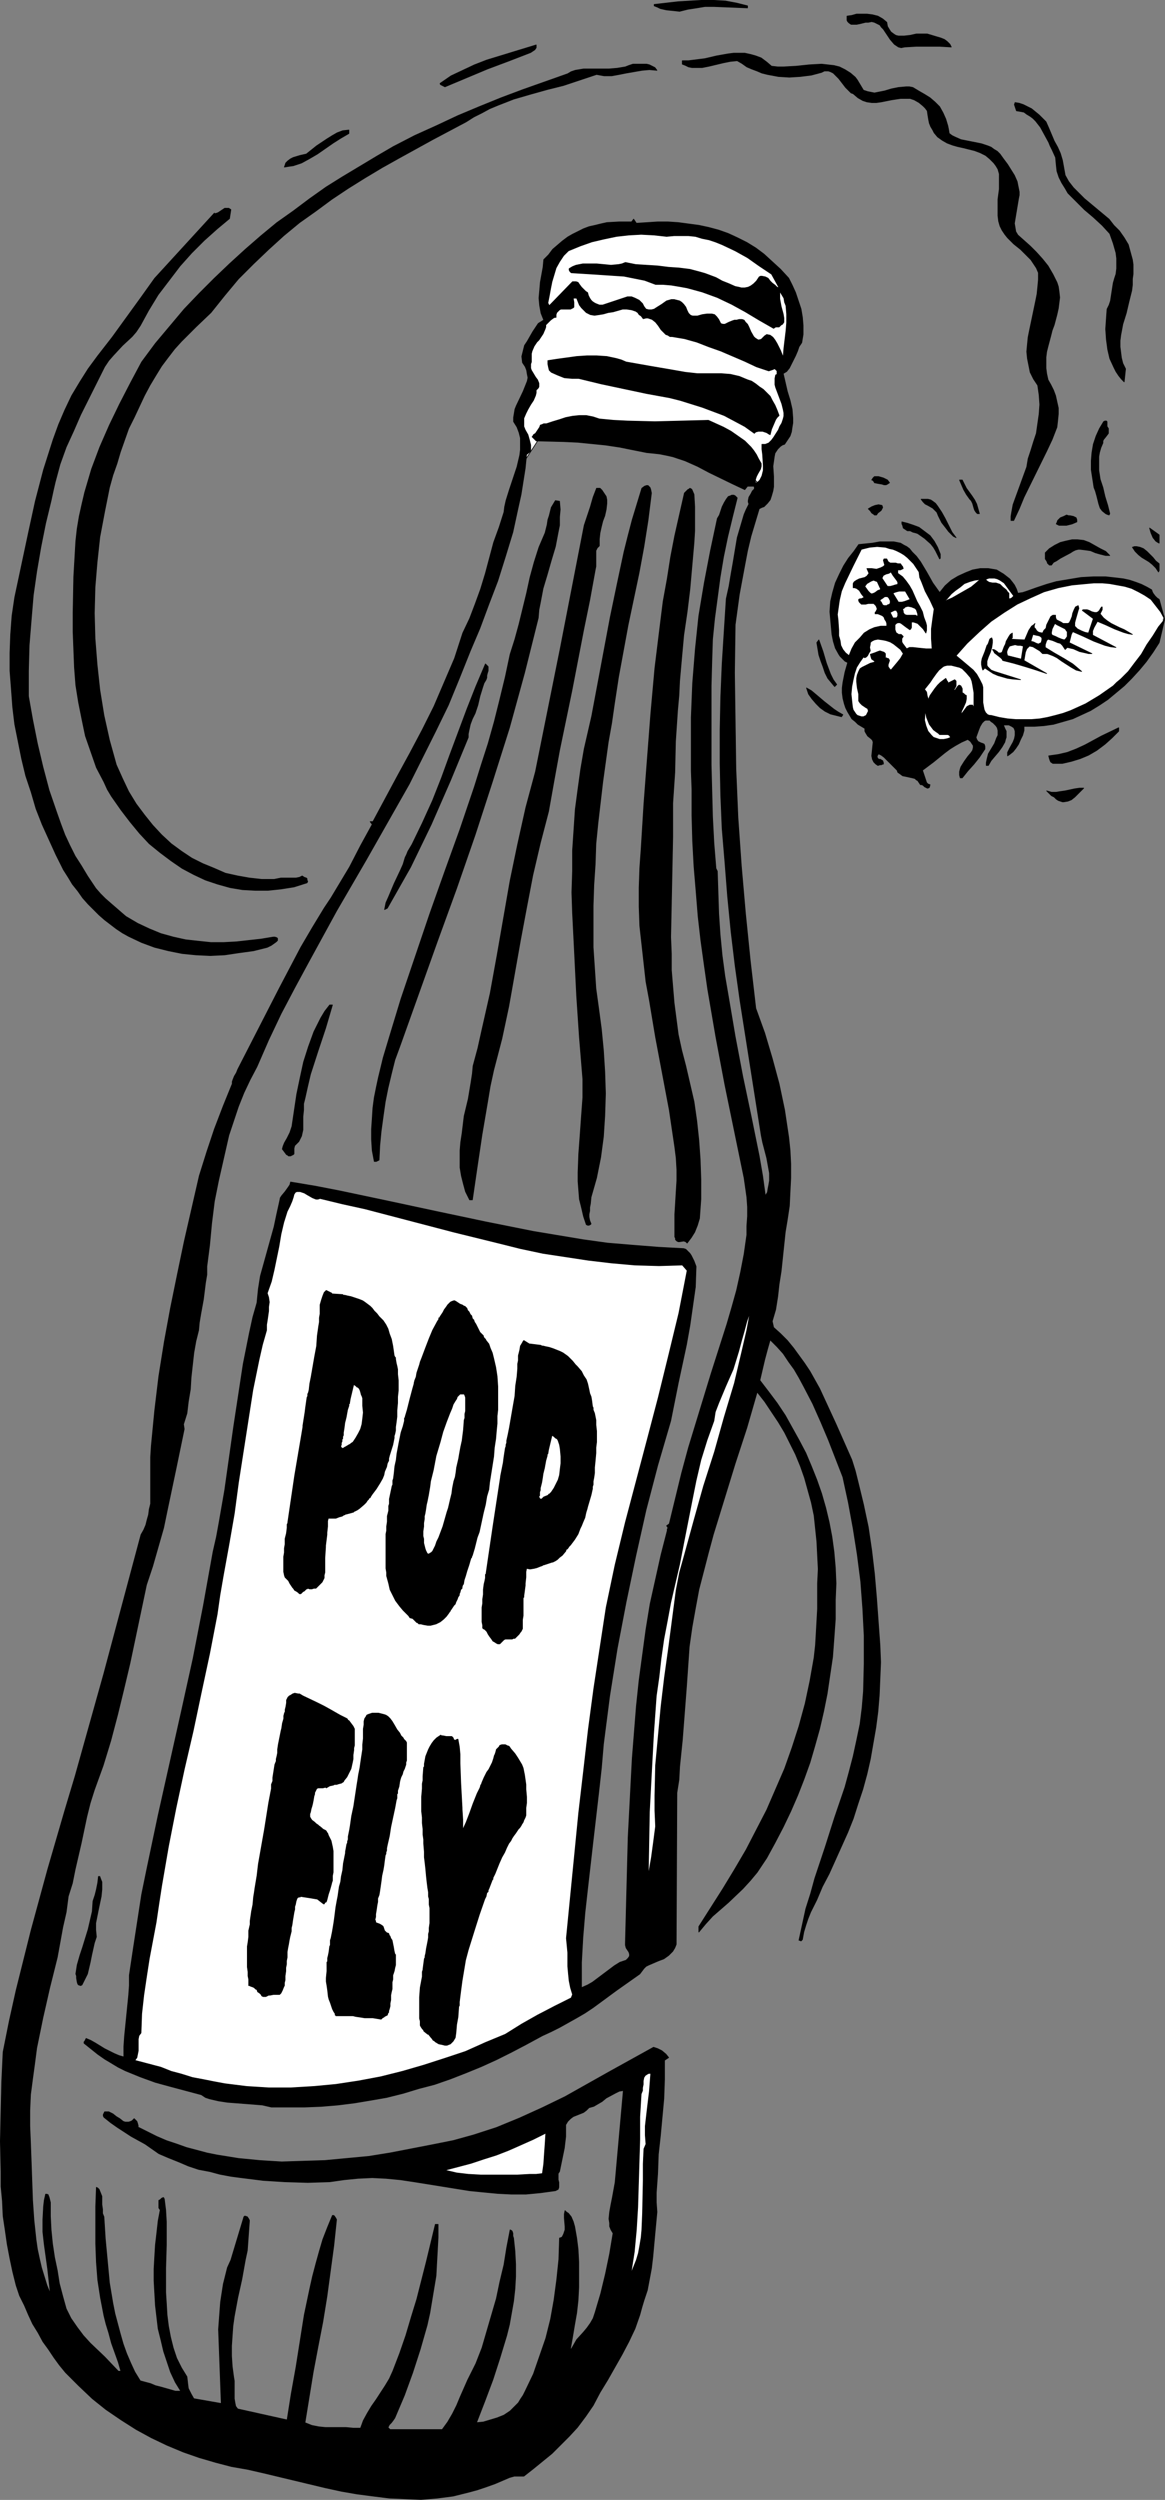 <?xml version="1.0" encoding="UTF-8" standalone="no"?>
<svg
   version="1.0"
   width="72.595mm"
   height="155.754mm"
   id="svg65"
   sodipodi:docname="Baseball - Pop Fly.wmf"
   xmlns:inkscape="http://www.inkscape.org/namespaces/inkscape"
   xmlns:sodipodi="http://sodipodi.sourceforge.net/DTD/sodipodi-0.dtd"
   xmlns="http://www.w3.org/2000/svg"
   xmlns:svg="http://www.w3.org/2000/svg">
  <rect width="100%" height="100%" fill="#808080" stroke="none"/>
  <sodipodi:namedview
     id="namedview65"
     pagecolor="#ffffff"
     bordercolor="#000000"
     borderopacity="0.25"
     inkscape:showpageshadow="2"
     inkscape:pageopacity="0.0"
     inkscape:pagecheckerboard="0"
     inkscape:deskcolor="#d1d1d1"
     inkscape:document-units="mm" />
  <defs
     id="defs1">
    <pattern
       id="WMFhbasepattern"
       patternUnits="userSpaceOnUse"
       width="6"
       height="6"
       x="0"
       y="0" />
  </defs>
  <path
     style="fill:#ffffff;fill-opacity:1;fill-rule:evenodd;stroke:#000000;stroke-width:0.162px;stroke-linecap:round;stroke-linejoin:round;stroke-miterlimit:4;stroke-dasharray:none;stroke-opacity:1"
     d="m 224.042,150.361 13.412,-8.726 h 0.162 l 0.323,-0.162 0.646,-0.323 0.97,-0.162 0.97,-0.485 1.293,-0.323 1.293,-0.485 1.293,-0.485 3.07,-0.97 3.232,-0.808 1.454,-0.323 1.454,-0.323 1.454,-0.162 1.131,-0.162 h 2.262 l 2.262,0.162 2.262,0.323 2.101,0.323 1.777,0.485 1.616,0.485 0.646,0.323 0.646,0.323 0.485,0.162 0.485,0.485 0.646,0.646 0.646,0.97 0.97,1.778 0.485,0.808 0.323,0.646 0.162,0.485 0.162,0.162 v 0 0.485 l -0.162,0.323 v 0.485 l -0.162,0.485 -0.162,0.646 -0.162,0.646 -0.162,0.646 -0.323,0.808 -0.485,0.97 -0.485,0.808 -0.485,0.97 -0.808,0.97 -0.808,0.97 -0.808,1.131 -0.97,1.131 -1.131,0.97 -2.262,2.424 -2.424,2.424 -2.747,2.262 -1.293,0.97 -1.454,0.97 -1.454,0.808 -1.454,0.808 -1.454,0.646 -1.454,0.485 -1.454,0.162 -1.454,0.323 h -2.747 l -1.293,0.162 h -1.293 -2.424 -2.262 -1.939 l -1.777,-0.162 -1.454,-0.485 -0.646,-0.162 -0.646,-0.162 -0.323,-0.485 -0.485,-0.323 -0.323,-0.485 -0.323,-0.485 -0.162,-1.293 -0.162,-1.131 -0.162,-1.293 0.162,-0.97 v -0.323 -0.323 -0.162 -0.162 -0.162 -0.485 l -0.162,-0.646 -0.323,-0.97 -0.323,-0.485 -0.485,-0.485 -0.323,-0.485 -0.646,-0.485 -0.646,-0.646 -0.808,-0.485 -0.97,-0.323 -1.131,-0.485 -0.97,-0.485 -0.808,-0.485 -0.485,-0.323 -0.323,-0.485 -0.162,-0.323 v -0.485 l 0.162,-0.485 0.162,-0.323 0.808,-0.646 0.808,-0.646 0.323,-0.162 0.323,-0.162 z"
     id="path1" />
  <path
     style="fill:#000000;fill-opacity:1;fill-rule:evenodd;stroke:#000000;stroke-width:0.162px;stroke-linecap:round;stroke-linejoin:round;stroke-miterlimit:4;stroke-dasharray:none;stroke-opacity:1"
     d="m 274.295,145.836 -0.97,-1.778 -1.131,-1.454 -1.131,-1.454 -1.454,-0.97 -1.454,-0.808 -1.616,-0.808 -1.616,-0.485 -1.777,-0.323 -1.777,-0.323 -1.777,-0.162 h -1.939 l -1.777,0.162 -3.393,0.323 -1.616,0.323 -1.616,0.323 -3.393,0.97 -3.232,1.454 -3.07,1.454 -3.07,1.939 -3.07,2.101 -2.747,2.424 -2.909,2.747 -2.585,2.909 1.939,1.616 2.101,1.778 0.808,0.97 0.646,1.131 0.646,1.293 0.162,0.646 v 0.808 2.747 l 0.162,0.97 0.162,0.808 0.323,0.646 0.485,0.485 0.485,0.162 h 0.323 l 1.939,0.485 1.939,0.323 1.939,0.162 h 1.777 1.939 l 1.939,-0.162 1.777,-0.323 1.939,-0.485 1.777,-0.485 1.777,-0.646 1.777,-0.808 1.777,-0.808 1.616,-0.97 1.616,-0.97 1.616,-1.131 1.616,-1.131 0.808,-0.808 0.97,-0.808 1.777,-1.778 1.454,-1.939 1.616,-2.101 1.293,-2.262 1.454,-2.101 1.293,-2.101 1.454,-1.778 -1.293,5.494 -1.454,2.262 -1.616,2.262 -1.616,1.939 -1.777,1.939 -1.777,1.778 -1.939,1.616 -1.939,1.616 -1.939,1.293 -2.101,1.293 -2.101,0.97 -2.101,0.97 -2.262,0.646 -2.262,0.646 -2.262,0.323 -2.262,0.162 h -2.424 v 0.97 l -0.323,1.131 -0.485,0.97 -0.485,1.131 -0.646,0.97 -0.646,0.808 -0.808,0.646 -0.485,0.323 v -0.808 l 0.485,-0.97 0.808,-1.454 0.323,-0.808 0.162,-0.808 v -0.97 l -0.162,-0.485 -0.162,-0.323 -0.485,-0.323 -0.646,-0.323 h -0.646 -0.646 l 0.323,0.808 0.323,0.646 v 0.808 0.646 l -0.162,0.485 -0.162,0.646 -0.646,1.131 -0.808,1.131 -1.777,2.101 -0.646,1.131 v 0 h -0.485 v 0 -0.646 l 0.162,-0.808 0.162,-0.646 0.162,-0.646 1.454,-2.424 0.485,-1.293 0.323,-0.646 v -0.485 -0.646 l -0.162,-0.646 -0.323,-0.485 -0.646,-0.646 -0.485,-0.323 -0.323,-0.323 h -0.485 -0.323 -0.162 l -0.323,0.162 -0.485,0.485 -0.485,0.808 -0.323,0.808 -0.646,1.778 0.162,0.485 0.323,0.485 0.646,0.323 0.485,0.162 0.323,0.162 0.162,0.485 v 0.646 l -1.293,1.939 -1.293,1.616 -1.454,1.616 -1.293,1.616 h -0.485 l -0.162,-0.646 v -0.808 l 0.162,-0.646 0.162,-0.485 0.808,-1.293 0.808,-1.131 0.808,-0.97 0.323,-0.485 0.162,-0.646 v -0.485 l -0.323,-0.485 -0.323,-0.485 -0.646,-0.485 -1.454,0.646 -1.454,0.808 -1.293,0.808 -1.293,0.97 -2.585,2.101 -2.585,1.939 0.323,0.97 0.162,0.485 0.162,0.485 0.323,0.97 0.323,0.323 0.485,0.162 -0.162,0.646 -0.323,0.162 h -0.162 l -0.323,-0.162 -0.323,-0.162 -0.323,-0.323 -0.323,-0.162 h -0.323 l -0.323,-0.485 -0.323,-0.485 -0.323,-0.162 -0.323,-0.323 -0.646,-0.162 -1.454,-0.323 -0.808,-0.162 -0.646,-0.485 -0.485,-0.323 -0.162,-0.485 -0.97,-0.97 -1.131,-1.131 -0.97,-0.97 -0.646,-0.485 -0.646,-0.323 -0.323,0.485 v 0.323 l 0.162,0.323 0.323,0.162 h 0.323 l 0.162,0.162 0.323,0.162 0.162,0.485 v 0.323 h -0.162 l -0.323,0.162 h -0.323 l -0.485,0.162 -0.485,-0.323 -0.485,-0.485 -0.323,-0.646 -0.162,-0.808 0.323,-3.232 -0.162,-0.485 -0.323,-0.323 -0.808,-0.646 -0.485,-0.808 -0.162,-0.323 v -0.646 l -1.616,-0.97 -0.646,-0.646 -0.808,-0.646 -0.485,-0.808 -0.485,-0.808 -0.485,-0.97 -0.323,-0.97 -0.323,-1.293 -0.162,-1.293 v -1.131 l 0.162,-1.293 0.485,-2.424 0.646,-2.262 -0.646,-0.323 -0.485,-0.485 -0.646,-0.646 -0.323,-0.485 -0.808,-1.454 -0.485,-1.616 -0.323,-1.616 -0.162,-1.778 -0.323,-3.555 0.162,-2.424 0.485,-2.101 0.646,-2.262 0.97,-2.101 0.97,-1.939 1.131,-1.778 1.293,-1.616 1.131,-1.616 1.616,-0.162 1.616,-0.162 1.777,-0.323 h 1.616 1.616 l 0.808,0.162 0.808,0.162 0.808,0.485 0.646,0.323 0.646,0.485 0.646,0.808 0.97,0.97 0.97,1.293 1.454,2.424 1.454,2.585 0.808,1.131 0.808,1.131 1.293,-1.616 1.454,-1.293 1.616,-0.97 1.777,-0.808 1.616,-0.646 1.777,-0.323 h 1.939 l 1.939,0.323 1.616,0.97 1.454,1.131 0.646,0.808 0.485,0.646 0.485,0.97 0.323,0.97 1.131,-0.162 0.97,-0.323 2.262,-0.808 2.424,-0.808 1.131,-0.323 1.131,-0.323 2.909,-0.485 2.909,-0.485 2.909,-0.162 h 2.909 l 2.909,0.323 1.293,0.162 1.454,0.323 1.454,0.485 1.293,0.485 1.293,0.646 1.131,0.646 0.162,0.485 0.162,0.323 0.485,0.646 0.485,0.485 0.485,0.323 z"
     id="path2" />
  <path
     style="fill:#000000;fill-opacity:1;fill-rule:evenodd;stroke:#000000;stroke-width:0.162px;stroke-linecap:round;stroke-linejoin:round;stroke-miterlimit:4;stroke-dasharray:none;stroke-opacity:1"
     d="m 258.46,146.321 -0.808,1.454 -0.323,0.808 v 0.97 l 2.747,1.454 2.747,1.454 -1.293,-0.162 -1.293,-0.323 -1.293,-0.485 -1.293,-0.485 -2.424,-1.131 -2.585,-1.131 -0.323,0.646 -0.162,0.646 -0.323,1.293 5.332,2.585 h -0.808 l -0.646,-0.162 -1.454,-0.323 -1.454,-0.646 -1.454,-0.323 -0.485,0.485 -0.323,-0.485 -0.323,-0.485 -0.485,-0.485 -0.646,-0.162 -1.131,-0.485 -1.131,-0.323 -0.323,0.323 -0.162,0.485 -0.162,0.485 v 0.646 l 2.101,1.293 2.262,1.293 2.101,1.293 0.97,0.808 1.131,0.97 -1.293,-0.323 -1.131,-0.646 -2.262,-1.454 -1.131,-0.808 -0.97,-0.485 -1.293,-0.485 h -0.485 -0.646 l -0.646,-0.646 -0.808,-0.485 -0.808,-0.485 -0.808,-0.162 -0.323,0.323 -0.323,0.323 -0.323,0.808 -0.162,0.97 -0.162,0.97 5.332,3.07 -2.424,-0.808 -2.585,-0.808 -2.747,-0.808 -2.585,-0.646 -0.162,-0.323 -0.323,-0.323 -1.454,-1.131 -0.162,-0.323 -0.323,-0.485 h 0.323 l 0.323,0.162 0.485,0.323 0.323,0.323 h 0.162 0.323 l 0.323,-0.162 0.485,-1.293 0.323,-0.646 0.162,-0.646 0.646,-1.131 0.323,-0.485 0.485,-0.323 v 0.808 0.323 l -0.323,0.323 3.232,0.162 0.485,-1.131 0.485,-1.131 0.646,-0.97 0.485,-0.323 0.323,-0.323 -0.162,0.485 v 0.485 l 0.323,0.323 0.162,0.323 0.323,0.323 0.323,0.162 0.808,0.162 0.323,-0.646 0.485,-0.485 0.162,-0.808 0.323,-0.646 0.323,-0.646 0.323,-0.646 0.485,-0.323 h 0.323 0.323 v 0.485 l 0.162,0.485 0.162,0.162 0.646,0.323 0.323,0.162 0.485,0.323 h 0.485 0.323 0.323 l 0.323,-0.162 0.323,-0.646 0.323,-0.808 0.162,-0.808 0.323,-0.808 0.323,-0.646 0.323,-0.162 0.323,-0.162 0.162,0.646 -0.162,0.485 -0.323,1.131 -0.323,1.131 -0.162,0.646 v 0.808 l 0.646,0.646 0.97,0.485 0.808,0.323 0.808,0.162 1.131,-3.393 -2.585,-1.939 0.162,-0.162 h 0.323 0.646 l 0.485,0.162 0.646,0.323 0.646,0.162 h 0.485 l 0.323,-0.162 0.323,-0.323 0.162,-0.323 0.323,-0.485 h 0.162 v 0.323 0.323 l -0.323,0.646 -0.162,0.323 0.808,0.97 0.808,0.646 0.97,0.646 1.939,0.97 1.131,0.485 1.939,1.131 -0.97,-0.162 -1.131,-0.323 -2.101,-0.808 -2.101,-0.97 z"
     id="path3" />
  <path
     style="fill:#000000;fill-opacity:1;fill-rule:evenodd;stroke:#000000;stroke-width:0.162px;stroke-linecap:round;stroke-linejoin:round;stroke-miterlimit:4;stroke-dasharray:none;stroke-opacity:1"
     d="m 231.959,157.309 -0.485,0.485 v 0 l -0.162,-0.485 -0.162,-0.808 v -0.646 l 0.162,-0.808 0.646,-1.616 0.485,-1.454 0.162,-0.162 0.162,-0.323 0.162,-0.485 0.162,-0.485 0.162,-0.162 0.323,-0.162 0.162,0.485 v 0.646 l -0.162,1.131 -0.323,1.131 -0.485,1.131 -0.323,0.97 v 0.485 0.485 l 0.162,0.323 0.485,0.485 0.323,0.323 0.808,0.323 v 0 l 6.14,1.939 -1.939,-0.162 -1.131,-0.162 -1.131,-0.323 -1.131,-0.323 -1.131,-0.485 -0.97,-0.646 z"
     id="path4" />
  <path
     style="fill:#ffffff;fill-opacity:1;fill-rule:evenodd;stroke:#000000;stroke-width:0.162px;stroke-linecap:round;stroke-linejoin:round;stroke-miterlimit:4;stroke-dasharray:none;stroke-opacity:1"
     d="m 237.615,140.988 v -0.646 -0.646 l -0.323,-0.323 -0.323,-0.485 -0.808,-0.646 -0.323,-0.323 -0.323,-0.323 -0.485,-0.162 -0.485,-0.162 h -0.323 -0.485 l -0.808,-0.162 -0.485,-0.323 -0.323,-0.323 0.323,-0.162 0.485,-0.162 h 0.646 0.646 l 0.646,0.162 0.646,0.323 0.485,0.323 0.485,0.323 2.262,3.07 -0.485,0.485 -0.323,0.162 z"
     id="path5" />
  <path
     style="fill:#ffffff;fill-opacity:1;fill-rule:evenodd;stroke:#000000;stroke-width:0.162px;stroke-linecap:round;stroke-linejoin:round;stroke-miterlimit:4;stroke-dasharray:none;stroke-opacity:1"
     d="m 222.103,141.958 0.97,-0.97 0.97,-1.131 0.97,-0.808 1.131,-0.808 0.97,-0.808 1.293,-0.485 1.131,-0.323 1.293,-0.162 -1.131,0.97 -0.97,0.808 -2.262,1.293 -2.262,1.293 -1.131,0.485 z"
     id="path6" />
  <path
     style="fill:#ffffff;fill-opacity:1;fill-rule:evenodd;stroke:#000000;stroke-width:0.162px;stroke-linecap:round;stroke-linejoin:round;stroke-miterlimit:4;stroke-dasharray:none;stroke-opacity:1"
     d="m 229.374,166.843 -0.162,-0.485 -0.162,-0.323 h -0.323 -0.323 l -0.323,0.162 -0.323,0.162 -0.485,0.646 -0.97,1.293 0.162,-0.808 0.323,-0.646 0.646,-1.454 0.162,-0.808 v -0.485 -0.323 l -0.323,-0.162 -0.323,-0.323 -0.323,-0.162 v -0.485 -0.485 l -0.162,-0.323 -0.162,-0.323 -0.323,-0.162 h -0.162 l -0.323,0.323 -0.323,0.485 -0.323,0.485 -0.162,-0.323 0.162,-0.162 0.323,-0.646 v -0.485 -0.323 -0.323 l -0.323,-0.323 -1.616,0.808 v -0.323 l -0.162,-0.162 -0.323,-0.646 -0.646,0.485 -0.646,0.485 -0.646,0.646 -0.646,0.808 -1.131,1.616 -0.323,0.808 -0.323,0.808 0.162,-0.162 v -0.485 -0.323 l -0.162,-0.485 -0.162,-0.97 -0.485,-0.646 0.646,-0.808 0.646,-0.808 0.646,-0.97 0.808,-1.131 0.646,-0.808 0.97,-0.808 0.323,-0.162 0.646,-0.162 h 0.485 0.485 l 0.646,0.162 0.646,0.162 0.646,0.162 0.646,0.323 0.97,0.97 0.97,1.131 0.323,0.808 0.162,0.808 0.323,1.939 v 1.939 z"
     id="path7" />
  <path
     style="fill:#ffffff;fill-opacity:1;fill-rule:evenodd;stroke:#000000;stroke-width:0.162px;stroke-linecap:round;stroke-linejoin:round;stroke-miterlimit:4;stroke-dasharray:none;stroke-opacity:1"
     d="m 220.325,173.791 -0.485,-0.162 -0.485,-0.485 -0.808,-0.97 -0.485,-1.293 -0.323,-1.293 0.162,-2.262 0.323,1.616 0.646,1.616 0.97,1.293 0.646,0.485 0.485,0.323 0.323,0.323 h 0.485 0.808 0.646 l 0.323,0.162 0.323,0.485 -0.323,0.162 -0.485,0.162 -0.808,0.162 h -0.97 z"
     id="path8" />
  <path
     style="fill:#ffffff;fill-opacity:1;fill-rule:evenodd;stroke:#000000;stroke-width:0.162px;stroke-linecap:round;stroke-linejoin:round;stroke-miterlimit:4;stroke-dasharray:none;stroke-opacity:1"
     d="m 219.517,152.784 h -0.646 -0.808 l -1.616,-0.162 -1.454,-0.162 h -0.808 l -0.646,0.323 -0.485,-0.646 -0.485,-0.646 -0.162,-0.323 v -0.485 -0.323 l 0.323,-0.485 -0.323,-0.323 -0.162,-0.162 h -0.646 l -0.162,-0.162 -0.323,-0.162 -0.162,-0.323 -0.162,-0.485 v -1.131 l 0.323,-0.323 0.323,-0.162 h 0.485 l 0.323,0.162 0.646,0.485 0.646,0.485 0.485,0.323 0.162,0.162 h 0.162 l 0.162,-0.162 0.162,-0.323 v -1.293 h 0.485 l 0.485,0.162 0.485,0.162 0.485,0.485 0.808,0.808 0.646,0.97 0.162,-0.646 v -0.485 -0.646 l -0.162,-0.646 -0.485,-1.293 -0.323,-1.293 -0.646,-1.293 -0.646,-1.131 -1.131,-2.585 -0.646,-1.131 -0.808,-1.131 -0.808,-0.97 -1.131,-0.808 v -0.808 h 0.485 0.162 l 0.323,-0.162 0.323,-0.162 -0.162,-0.485 -0.162,-0.162 -0.323,-0.485 h -0.646 l -0.485,-0.162 h -0.646 -0.646 l -0.485,-0.323 -0.162,-0.323 -0.162,-0.323 h -0.485 -0.162 l -0.162,0.323 0.323,1.131 -0.323,0.323 -0.646,0.323 -0.485,0.162 -0.485,0.162 -1.131,-0.162 h -1.131 l 0.485,1.131 -0.485,0.646 -0.485,0.323 -1.293,0.323 -0.646,0.323 -0.485,0.323 -0.162,0.162 -0.162,0.323 v 0.485 0.485 h 0.323 l 0.485,0.162 0.646,0.485 0.485,0.808 0.646,0.808 -0.323,0.162 -0.323,0.162 h -0.323 l -0.323,0.162 v 0.323 l 0.162,0.323 0.323,0.323 0.162,0.162 h 0.323 0.646 l 0.646,-0.162 h 0.646 0.646 l 0.162,0.162 0.323,0.323 0.162,0.323 0.162,0.485 -0.162,0.323 -0.162,0.323 -0.162,0.162 v 0.323 h 0.646 l 0.808,0.323 0.323,0.162 0.323,0.323 0.162,0.485 0.323,0.485 0.162,0.485 v 0.646 h -1.454 l -1.454,0.323 -1.131,0.485 -1.293,0.808 -0.97,1.131 -1.131,1.131 -0.808,1.454 -0.646,1.616 -0.808,-0.646 -0.646,-0.808 -0.485,-0.97 -0.162,-1.131 -0.323,-1.131 v -1.293 l -0.162,-2.424 -0.162,-1.293 0.162,-1.131 0.323,-2.262 0.485,-2.101 0.808,-1.939 1.939,-4.04 1.939,-3.878 1.939,-0.485 1.777,-0.162 1.939,0.162 0.97,0.323 0.808,0.162 0.808,0.323 0.97,0.485 0.808,0.485 0.808,0.646 0.646,0.646 0.808,0.808 0.646,0.97 0.646,0.97 0.162,1.293 0.485,1.131 0.808,2.101 1.131,2.101 0.97,2.101 -0.323,2.262 -0.323,2.424 v 2.262 z"
     id="path9" />
  <path
     style="fill:#ffffff;fill-opacity:1;fill-rule:evenodd;stroke:#000000;stroke-width:0.162px;stroke-linecap:round;stroke-linejoin:round;stroke-miterlimit:4;stroke-dasharray:none;stroke-opacity:1"
     d="m 123.049,109.316 v 0 l 0.162,-0.162 v -0.323 -0.485 l 0.162,-0.97 0.162,-1.454 0.162,-1.293 v -1.454 l -0.323,-1.131 -0.162,-0.485 -0.162,-0.323 -0.323,-0.646 -0.323,-0.646 -0.162,-0.323 -0.162,-0.323 -0.162,-0.162 v -0.162 0 l 3.878,-8.726 -2.424,-5.494 5.979,-9.857 -0.97,-7.433 h 0.162 0.646 l 0.646,0.162 1.131,0.162 h 1.293 l 1.616,0.162 1.777,0.323 2.101,0.162 2.101,0.323 2.262,0.162 2.585,0.485 2.424,0.162 5.494,0.808 5.494,0.808 5.332,0.808 5.332,0.808 2.585,0.485 2.424,0.485 2.262,0.485 2.101,0.485 1.939,0.485 1.777,0.485 1.454,0.485 1.293,0.485 0.97,0.485 0.808,0.485 0.323,0.485 0.162,0.485 -0.485,1.778 -0.485,1.616 -0.485,1.616 -0.485,1.293 -0.485,1.131 -0.323,0.808 -0.162,0.323 v 0.323 h -0.162 v 0.162 -0.162 l 1.939,9.534 -4.201,8.564 -0.97,9.695 v 0 l -0.323,-0.162 -0.162,-0.162 -0.485,-0.323 -0.97,-0.808 -0.97,-0.97 -1.131,-0.97 -0.97,-0.97 -0.323,-0.485 -0.323,-0.323 -0.162,-0.485 -0.162,-0.323 v -0.162 l -0.162,-0.162 -0.485,-0.162 -0.323,-0.162 -0.646,-0.323 -0.646,-0.162 -0.808,-0.323 -0.808,-0.162 -1.939,-0.646 -2.262,-0.485 -4.524,-1.293 -2.424,-0.646 -2.262,-0.485 -2.262,-0.485 -1.939,-0.485 -0.808,-0.162 -0.808,-0.162 -0.646,-0.162 -0.646,-0.162 -0.485,-0.162 h -0.323 -0.162 -0.162 -21.491 z"
     id="path10" />
  <path
     style="fill:#ffffff;fill-opacity:1;fill-rule:evenodd;stroke:#000000;stroke-width:0.162px;stroke-linecap:round;stroke-linejoin:round;stroke-miterlimit:4;stroke-dasharray:none;stroke-opacity:1"
     d="m 209.822,157.794 -0.162,-0.162 -0.162,-0.162 -0.323,-0.485 v -0.485 l 0.162,-0.485 0.162,-0.485 -0.162,-0.323 -0.162,-0.162 h -0.162 l -0.323,-0.162 -0.323,0.162 0.162,-0.323 v -0.323 -0.485 l -0.323,-0.323 -0.485,-0.162 -0.485,-0.162 -0.485,0.162 -0.808,0.323 -0.485,0.162 -0.485,0.162 0.162,0.646 0.162,0.485 0.485,0.323 0.323,0.323 -0.485,0.162 -0.646,0.162 -1.293,0.646 -0.646,0.323 -0.485,0.323 -0.323,0.646 -0.323,0.808 -0.162,0.808 v 0.808 l 0.162,1.454 0.323,1.454 v 0.808 0.808 l 0.323,0.485 0.485,0.485 0.97,0.646 0.323,0.162 0.162,0.485 v 0.162 l -0.162,0.323 -0.162,0.323 -0.162,0.323 -0.646,0.323 h -0.485 l -0.485,-0.162 -0.485,-0.162 -0.323,-0.323 -0.323,-0.485 -0.323,-0.485 -0.162,-0.646 -0.162,-1.454 -0.162,-1.616 0.162,-1.778 0.323,-1.616 0.323,-1.454 0.485,-1.454 0.808,-1.293 0.808,-1.131 0.323,0.162 0.323,-0.162 0.162,-0.162 0.162,-0.162 0.162,-0.323 0.162,-0.323 0.323,-0.485 -0.162,-0.808 0.162,-0.808 v -0.323 l 0.323,-0.323 0.323,-0.162 0.323,-0.162 0.808,-0.162 1.131,0.162 0.808,0.162 0.97,0.323 0.808,0.485 0.808,0.646 0.808,0.646 0.646,0.97 -0.646,1.131 -0.646,0.808 -0.808,0.97 z"
     id="path11" />
  <path
     style="fill:#000000;fill-opacity:1;fill-rule:evenodd;stroke:#000000;stroke-width:0.162px;stroke-linecap:round;stroke-linejoin:round;stroke-miterlimit:4;stroke-dasharray:none;stroke-opacity:1"
     d="m 193.663,444.295 -1.293,3.07 -1.454,2.909 -0.646,1.616 -0.485,1.454 -0.485,1.616 -0.323,1.778 -0.162,0.162 -0.162,0.162 -0.323,-0.162 h -0.162 l 0.808,-3.717 0.808,-3.717 1.131,-3.555 0.97,-3.555 2.424,-7.272 2.262,-7.11 2.424,-7.11 0.97,-3.555 0.97,-3.717 0.808,-3.717 0.808,-3.878 0.485,-3.878 0.323,-3.878 0.162,-6.464 v -6.625 l -0.323,-6.302 -0.485,-6.464 -0.808,-6.302 -0.97,-6.14 -1.131,-6.14 -1.293,-5.979 -3.393,-8.726 -1.777,-4.201 -1.939,-4.363 -2.101,-4.04 -1.131,-2.101 -1.131,-1.939 -1.293,-1.778 -1.293,-1.939 -1.454,-1.616 -1.616,-1.616 -0.646,2.262 -0.646,2.424 -1.131,4.848 2.101,2.747 1.939,2.585 1.939,2.909 1.616,2.909 1.616,2.909 1.616,3.07 1.293,3.07 1.293,3.232 1.131,3.232 0.97,3.393 0.808,3.393 0.646,3.393 0.485,3.555 0.323,3.717 0.162,3.717 -0.162,3.878 v 4.525 l -0.323,4.525 -0.323,4.363 -0.646,4.363 -0.646,4.363 -0.808,4.04 -0.97,4.201 -1.131,4.04 -1.131,3.878 -1.454,4.04 -1.454,3.717 -1.616,3.717 -1.777,3.717 -1.939,3.717 -1.939,3.555 -2.262,3.393 -1.616,1.939 -1.777,1.939 -3.393,3.232 -3.717,3.232 -1.616,1.778 -1.616,1.939 v -1.293 l 5.656,-8.888 2.747,-4.525 2.747,-4.686 2.424,-4.686 2.424,-4.686 2.101,-4.848 2.101,-4.848 1.777,-5.009 1.616,-5.009 1.454,-5.332 1.131,-5.333 0.97,-5.494 0.323,-2.909 0.162,-2.747 0.162,-2.909 0.162,-2.909 v -3.07 -2.909 l 0.162,-3.393 -0.162,-3.232 -0.162,-3.232 -0.323,-3.07 -0.323,-3.07 -0.646,-3.07 -0.808,-2.909 -0.808,-2.909 -0.97,-2.747 -1.131,-2.747 -1.293,-2.585 -1.293,-2.585 -1.454,-2.424 -1.616,-2.424 -1.616,-2.424 -1.777,-2.262 -2.424,8.403 -2.747,8.403 -2.585,8.403 -2.585,8.403 -1.131,4.201 -1.131,4.363 -1.131,4.363 -0.808,4.363 -0.808,4.525 -0.646,4.525 -0.323,4.686 -0.323,4.686 -0.97,12.604 -0.646,6.302 -0.162,3.07 -0.485,3.07 -0.162,35.712 -0.323,0.808 -0.485,0.808 -0.485,0.485 -0.485,0.485 -1.131,0.808 -1.293,0.485 -1.131,0.485 -1.131,0.485 -0.646,0.323 -0.485,0.485 -0.485,0.646 -0.485,0.646 -2.747,1.939 -2.747,1.939 -5.494,4.04 -1.939,1.293 -1.939,1.131 -4.04,2.262 -1.939,0.97 -2.101,0.97 -3.878,2.101 -3.393,1.778 -3.555,1.778 -3.555,1.616 -3.555,1.454 -3.717,1.454 -3.717,1.293 -3.717,0.97 -3.717,1.131 -3.878,0.97 -3.717,0.646 -3.878,0.646 -3.878,0.485 -3.878,0.323 -4.04,0.162 H 67.786 63.908 l -2.101,-0.485 -1.939,-0.162 -4.201,-0.323 -2.101,-0.162 -2.101,-0.323 -2.101,-0.485 -0.97,-0.323 -0.97,-0.646 -7.271,-1.939 -3.555,-0.97 -3.555,-1.293 -3.555,-1.454 -1.616,-0.808 -1.616,-0.97 -1.616,-0.97 -1.616,-1.131 -1.616,-1.293 -1.616,-1.293 v -0.323 l 0.162,-0.162 0.162,-0.323 0.162,-0.323 1.131,0.485 1.131,0.646 2.101,1.293 2.262,1.131 1.131,0.485 1.131,0.323 v -2.424 l 0.162,-2.424 0.97,-9.695 0.162,-2.262 v -2.424 l 0.97,-6.464 0.97,-6.302 0.97,-6.302 1.293,-6.302 2.585,-12.281 2.747,-12.281 2.747,-12.281 2.747,-12.443 2.424,-12.443 1.131,-6.302 1.131,-6.302 0.808,-3.555 0.646,-3.555 1.293,-7.433 2.101,-14.866 1.131,-7.433 1.131,-7.433 1.454,-7.272 0.808,-3.717 0.97,-3.393 0.323,-3.232 0.485,-3.07 0.808,-2.909 0.808,-2.909 1.616,-5.817 0.646,-3.07 0.646,-2.909 0.162,-0.808 0.323,-0.485 0.808,-0.97 0.808,-1.131 0.323,-0.485 0.162,-0.646 5.817,0.97 5.817,1.131 11.473,2.424 11.311,2.424 11.473,2.424 11.311,2.262 5.817,0.97 5.817,0.97 5.817,0.808 5.817,0.485 6.14,0.485 5.979,0.323 0.485,0.162 0.485,0.485 0.485,0.485 0.323,0.485 0.646,1.293 0.485,1.293 -0.162,4.848 -0.646,4.525 -0.646,4.525 -0.808,4.525 -0.97,4.525 -0.97,4.525 -1.777,8.888 -3.07,10.503 -2.747,10.503 -2.424,10.827 -2.262,10.827 -2.101,10.988 -1.777,11.15 -1.454,11.311 -0.485,5.656 -0.646,5.817 -1.293,11.15 -1.293,11.311 -0.646,5.817 -0.485,5.817 -0.323,5.817 v 5.979 l 1.454,-0.646 1.131,-0.646 2.585,-1.939 2.585,-1.939 1.293,-0.808 1.454,-0.485 0.323,-0.323 0.162,-0.162 0.323,-0.485 v -0.485 l -0.162,-0.485 -0.646,-0.97 -0.162,-0.646 v -0.485 l 0.323,-12.443 0.323,-12.443 0.646,-12.443 0.323,-6.14 0.485,-6.14 0.485,-6.14 0.646,-6.14 0.808,-5.979 0.808,-5.979 0.97,-5.979 1.293,-5.817 1.293,-5.817 1.454,-5.656 v -0.323 l 0.162,-0.323 -0.162,-0.323 -0.162,-0.162 0.646,-0.485 1.454,-5.979 1.454,-5.979 1.616,-5.979 1.777,-5.817 3.555,-11.635 3.717,-11.635 1.131,-3.878 1.131,-4.04 0.97,-4.363 0.808,-4.201 0.646,-4.525 v -2.101 l 0.162,-2.262 v -2.262 l -0.162,-2.262 -0.323,-2.262 -0.323,-2.262 -2.262,-10.988 -2.262,-10.988 -2.101,-11.15 -1.939,-11.311 -0.808,-5.656 -0.808,-5.817 -0.646,-5.656 -0.485,-5.979 -0.485,-5.817 -0.323,-5.979 -0.162,-5.979 v -6.14 l -0.162,-4.363 v -4.201 -4.201 -4.201 l 0.162,-4.04 0.162,-4.04 0.323,-4.04 0.323,-4.04 0.808,-7.756 1.293,-7.756 1.454,-7.595 1.616,-7.595 0.485,-0.808 0.323,-0.97 0.323,-0.97 0.485,-0.97 0.485,-0.808 0.485,-0.646 0.485,-0.162 0.323,-0.162 h 0.485 l 0.323,0.162 0.485,0.485 -1.131,4.525 -1.131,4.686 -0.97,4.686 -0.808,4.848 -0.646,4.848 -0.646,4.848 -0.485,4.848 -0.162,5.009 -0.162,5.979 v 6.14 12.443 l 0.162,6.14 0.162,6.14 0.323,6.14 0.485,5.979 0.323,0.646 0.162,5.009 0.162,5.009 0.323,4.848 0.485,5.009 0.646,4.848 0.808,4.686 1.616,9.534 1.777,9.372 1.939,9.211 1.939,9.534 0.808,4.686 0.646,4.686 0.485,-0.808 0.162,-0.97 0.162,-0.808 0.162,-0.97 v -1.778 l -0.323,-1.778 -0.323,-1.778 -0.97,-3.717 -0.323,-1.616 -5.009,-31.833 -1.131,-8.08 -0.97,-8.08 -0.808,-8.241 -0.646,-8.241 -0.646,-7.756 -0.323,-7.756 -0.162,-7.595 v -7.918 l 0.162,-7.756 0.323,-7.756 0.485,-7.756 0.485,-7.595 0.646,-2.909 0.485,-2.909 0.485,-2.747 0.485,-2.909 0.485,-2.909 0.808,-2.747 0.808,-2.747 0.485,-1.131 0.646,-1.293 -0.162,-0.485 v -0.323 l 0.162,-0.808 0.485,-0.808 0.323,-0.646 0.485,-0.485 v -0.323 -0.162 l -0.162,-0.162 h -0.323 -0.485 -0.646 l -0.646,0.808 -2.747,-1.293 -5.656,-2.747 -2.747,-1.454 -2.909,-1.293 -2.909,-0.97 -1.454,-0.323 -1.616,-0.323 -1.454,-0.162 -1.616,-0.162 -3.232,-0.646 -3.232,-0.646 -3.232,-0.485 -3.232,-0.323 -3.232,-0.323 -3.393,-0.162 -6.464,-0.162 -0.323,-0.323 -0.323,-0.323 -0.162,-0.162 -0.162,-0.162 0.162,-0.162 0.162,-0.323 0.485,-0.323 0.323,-0.485 0.323,-0.485 0.323,-0.485 0.162,-0.485 0.485,-0.162 0.323,-0.162 h 0.646 l 1.454,-0.485 1.616,-0.485 1.454,-0.485 1.616,-0.323 1.616,-0.162 h 1.616 l 1.616,0.323 1.454,0.485 3.393,0.323 3.232,0.162 6.464,0.162 6.302,-0.162 6.302,-0.162 3.555,1.616 1.777,0.97 1.616,1.131 1.616,1.131 1.454,1.454 0.646,0.808 0.646,0.97 0.485,0.97 0.646,1.131 v 0.646 l -0.162,0.646 -0.646,1.131 -0.323,0.646 -0.162,0.485 -0.162,0.646 0.162,0.485 0.485,-0.323 0.485,-0.485 0.485,-0.97 0.323,-1.293 v -1.131 l -0.162,-2.585 -0.162,-1.293 v -1.131 h 0.485 0.323 l 0.808,-0.323 0.646,-0.646 0.485,-0.646 1.131,-1.778 0.323,-0.808 0.485,-0.808 0.323,-0.97 0.162,-0.646 v -0.808 l -0.162,-0.808 -0.323,-1.293 -0.97,-2.585 -0.485,-1.293 -0.162,-0.646 V 89.764 89.118 l 0.162,-0.808 0.323,-0.162 v -0.162 -0.646 l -0.162,-0.162 -0.323,-0.323 h -0.162 l -0.323,0.162 -0.485,0.162 -0.485,0.162 -2.909,-0.97 -2.747,-1.293 -5.656,-2.424 -2.747,-0.97 -2.909,-1.131 -2.909,-0.808 -2.909,-0.485 h -0.485 l -0.485,-0.323 -0.485,-0.162 -0.323,-0.323 -0.808,-0.808 -0.646,-0.97 -0.646,-0.808 -0.808,-0.646 -0.485,-0.162 -0.485,-0.162 h -0.485 l -0.646,0.162 -0.485,-0.646 -0.485,-0.323 -0.323,-0.485 -0.485,-0.323 -0.97,-0.323 -1.131,-0.162 h -0.97 l -1.131,0.323 -1.131,0.323 -1.131,0.162 -1.131,0.323 -0.97,0.162 -1.131,0.162 -0.97,-0.162 -0.97,-0.485 -0.323,-0.323 -0.485,-0.485 -0.323,-0.323 -0.485,-0.646 -0.323,-0.808 -0.323,-0.808 h -0.808 l 0.162,0.97 v 0.646 0.485 l -0.162,0.162 -0.323,0.162 -0.323,0.162 h -1.777 -0.485 l -0.323,0.162 -0.323,0.323 -0.323,0.323 -0.162,0.485 v 0.646 h -0.323 l -0.323,0.162 -0.646,0.485 -0.485,0.485 -0.646,0.646 v 0.485 l -0.162,0.485 -0.485,1.131 -0.646,0.97 -0.323,0.485 -0.485,0.485 -0.646,0.97 -0.485,1.131 -0.162,0.646 v 0.485 0.646 0.808 l -0.162,0.485 v 0.485 0.485 l 0.162,0.485 0.485,0.808 0.485,0.808 0.485,0.646 0.323,0.808 v 0.323 0.485 l -0.162,0.323 -0.485,0.485 v 0.646 l -0.162,0.646 -0.485,1.131 -0.646,0.97 -0.646,1.131 -0.485,0.97 -0.485,1.131 v 0.646 0.646 0.646 l 0.323,0.808 0.646,1.131 0.323,1.131 0.323,1.293 v 1.454 l -0.97,0.808 -0.323,3.232 -0.485,3.07 -0.485,3.07 -0.646,2.909 -1.293,5.979 -1.777,5.817 -1.777,5.656 -2.101,5.494 -2.101,5.656 -2.262,5.333 -2.585,6.464 -2.585,6.302 -3.07,6.302 -3.07,6.14 -3.07,6.14 -3.393,5.979 -6.787,11.958 -6.948,11.958 -6.625,12.119 -3.232,5.979 -3.232,6.14 -2.909,6.14 -2.747,6.302 -1.616,3.07 -1.454,3.07 -1.293,3.232 -1.131,3.393 -1.131,3.393 -0.808,3.555 -1.616,7.11 -0.485,2.424 -0.485,2.424 -0.646,5.171 -0.485,5.171 -0.646,5.009 v 1.939 l -0.323,1.939 -0.485,3.878 -0.646,3.555 -0.323,1.939 -0.162,1.778 -0.646,2.585 -0.485,2.747 -0.646,5.817 -0.162,2.747 -0.485,2.909 -0.323,2.747 -0.808,2.585 0.162,1.131 -0.97,4.686 -0.97,4.686 -1.939,9.211 -0.97,4.686 -1.293,4.525 -1.293,4.525 -1.454,4.363 -2.585,12.281 -1.293,6.14 -1.454,6.14 -1.454,5.979 -1.616,6.14 -1.777,5.817 -2.101,5.817 -0.97,3.07 -0.808,3.232 -1.293,6.14 -1.454,6.302 -0.646,3.232 -0.97,3.07 -0.485,3.717 -0.808,3.555 -1.293,7.11 -1.777,7.11 -1.616,7.11 -1.454,7.11 -0.485,3.717 -0.485,3.555 -0.485,3.717 -0.162,3.717 v 3.717 l 0.162,3.878 0.162,4.363 0.162,4.686 0.162,4.525 0.323,4.686 0.485,4.525 0.323,2.262 0.485,2.262 0.485,2.101 0.646,2.101 0.646,2.101 0.808,1.939 -0.323,-2.909 -0.323,-2.909 -0.808,-5.817 -0.323,-2.909 v -2.909 l 0.162,-3.07 0.162,-1.454 0.323,-1.454 h 0.323 l 0.323,0.162 v 0.162 l 0.162,0.323 0.162,0.646 0.162,0.646 v 3.232 l 0.162,3.232 0.323,3.232 0.485,3.232 0.646,3.07 0.485,3.07 0.808,3.07 0.808,2.909 1.131,2.262 1.454,2.101 1.454,1.939 1.616,1.778 3.393,3.232 3.232,3.393 h 0.323 0.162 l 0.162,0.162 -0.646,-2.262 -0.808,-2.262 -0.808,-2.262 -0.646,-2.424 -0.646,-2.101 -0.485,-1.939 -0.808,-4.201 -0.646,-4.201 -0.323,-4.201 -0.162,-4.363 v -4.363 -4.363 l 0.162,-4.525 0.323,0.162 0.323,0.323 0.323,0.808 0.323,0.808 v 1.939 l 0.162,1.131 v 0.97 l 0.323,0.808 0.323,5.171 0.485,5.171 0.485,5.171 0.808,4.848 0.485,2.424 0.646,2.424 0.646,2.424 0.646,2.262 0.808,2.262 0.97,2.262 0.97,2.101 1.293,2.101 2.424,0.646 1.131,0.485 1.293,0.323 2.262,0.646 1.131,0.323 h 1.293 l -1.293,-2.101 -1.131,-2.424 -0.808,-2.424 -0.808,-2.424 -0.646,-2.747 -0.646,-2.585 -0.323,-2.747 -0.323,-2.747 -0.162,-2.909 -0.162,-2.909 v -2.747 l 0.162,-2.909 0.162,-2.747 0.323,-2.747 0.323,-2.909 0.485,-2.585 -0.323,-0.485 v -0.646 -0.646 -0.485 l 0.323,-0.162 0.323,-0.323 0.323,-0.162 h 0.162 l 0.162,0.323 0.323,2.585 0.162,2.747 v 5.494 l -0.162,5.494 v 5.656 l 0.162,2.585 0.162,2.747 0.323,2.585 0.485,2.585 0.646,2.585 0.808,2.424 1.131,2.262 1.293,2.101 0.162,1.454 0.162,1.293 0.646,1.293 0.646,1.131 6.464,1.131 -0.162,-4.363 -0.162,-4.363 -0.162,-4.363 -0.162,-4.363 0.323,-4.363 0.162,-2.101 0.323,-2.101 0.323,-2.101 0.485,-1.939 0.485,-1.939 0.808,-1.778 3.07,-10.18 0.162,-0.162 h 0.162 l 0.485,0.162 0.323,0.485 0.162,0.323 v 0.323 l -0.162,2.262 -0.162,2.262 -0.162,2.262 -0.485,2.262 -0.808,4.525 -0.97,4.363 -0.808,4.363 -0.323,2.262 -0.162,2.262 -0.162,2.424 v 2.424 l 0.162,2.424 0.323,2.424 0.162,0.97 v 1.131 3.07 l 0.162,0.97 0.162,0.808 0.485,0.646 11.634,2.585 0.97,-6.14 1.131,-6.302 0.97,-6.14 0.97,-6.14 1.293,-6.14 0.646,-2.909 0.808,-3.07 0.808,-2.909 0.808,-2.747 1.131,-2.909 1.131,-2.747 h 0.162 0.162 l 0.162,0.162 0.323,0.485 0.162,0.323 -0.646,6.14 -0.808,5.979 -0.808,5.979 -0.97,5.979 -1.131,5.817 -1.131,5.979 -0.97,5.979 -0.97,5.979 1.616,0.646 1.616,0.323 1.616,0.162 h 1.616 3.232 l 1.777,0.162 h 1.616 l 0.646,-1.778 0.97,-1.778 0.97,-1.616 1.131,-1.616 2.101,-3.232 0.97,-1.616 0.808,-1.778 1.616,-4.201 1.454,-4.201 1.293,-4.363 1.293,-4.201 2.262,-8.888 2.101,-8.726 h 0.646 v 3.07 l -0.162,3.07 -0.162,2.909 -0.162,3.07 -0.485,2.909 -0.485,2.909 -0.485,2.909 -0.646,2.909 -1.616,5.656 -1.777,5.494 -1.939,5.332 -2.262,5.333 -0.323,0.485 -0.485,0.646 -0.485,0.485 -0.323,0.646 0.485,0.485 h 12.281 l 1.293,-1.778 1.131,-1.939 0.97,-1.939 0.808,-1.939 1.777,-4.04 0.97,-1.939 0.97,-1.939 1.454,-3.717 1.131,-3.878 1.131,-3.878 1.131,-3.878 0.808,-3.878 0.97,-4.04 0.646,-4.04 0.808,-4.201 0.323,0.162 0.162,0.162 0.162,0.485 v 0.323 0.323 l 0.162,0.485 0.323,3.07 0.162,3.07 v 2.909 l -0.162,2.909 -0.323,2.909 -0.485,2.747 -0.485,2.747 -0.646,2.585 -1.616,5.332 -1.616,5.009 -1.939,5.171 -1.939,5.009 1.616,-0.162 1.616,-0.485 1.616,-0.485 1.616,-0.646 1.454,-0.97 1.293,-1.293 0.646,-0.646 0.485,-0.808 0.646,-0.97 0.485,-0.97 1.939,-4.04 1.454,-4.201 1.454,-4.201 1.131,-4.525 0.808,-4.525 0.646,-4.848 0.485,-4.686 0.162,-5.009 0.485,-0.162 0.162,-0.162 0.323,-0.646 0.323,-0.97 v -0.808 l -0.162,-1.939 v -0.97 l 0.162,-0.808 0.323,0.323 0.485,0.323 0.646,0.808 0.485,1.131 0.323,1.131 0.485,2.747 0.162,1.293 0.162,1.293 0.162,3.07 v 3.07 2.909 l -0.162,3.07 -0.323,2.909 -0.485,2.747 -0.485,2.909 -0.485,2.747 0.162,0.162 0.646,-1.131 0.646,-1.131 1.616,-1.778 0.808,-0.97 0.808,-1.131 0.646,-1.131 0.485,-1.454 1.293,-4.363 1.131,-4.686 0.97,-4.686 0.808,-4.848 -0.485,-0.808 -0.323,-0.808 v -0.808 l -0.162,-0.97 0.162,-1.616 0.323,-1.778 0.323,-1.616 0.323,-1.778 0.323,-1.778 0.162,-1.778 1.777,-19.876 -0.97,0.162 -0.97,0.485 -2.101,1.131 -0.97,0.808 -1.939,1.131 -1.131,0.323 -0.646,0.646 -0.646,0.485 -0.808,0.323 -1.616,0.646 -0.646,0.485 -0.646,0.646 -0.485,0.808 v 1.454 1.293 l -0.323,2.747 -1.131,5.494 -0.323,0.485 v 0.646 0.808 l 0.162,0.646 v 0.646 0.485 l -0.162,0.485 -0.323,0.162 -0.323,0.162 -3.555,0.485 -3.393,0.323 h -3.393 l -3.232,-0.162 -3.393,-0.323 -3.232,-0.323 -13.089,-2.101 -3.232,-0.485 -3.393,-0.323 -3.232,-0.162 -3.393,0.162 -3.232,0.323 -3.393,0.485 -5.171,0.162 -5.332,-0.162 -5.171,-0.323 -5.171,-0.646 -2.424,-0.323 -2.585,-0.485 -2.424,-0.646 -2.585,-0.485 -2.424,-0.808 -2.262,-0.97 -2.424,-0.97 -2.262,-0.97 -1.616,-1.131 -1.616,-1.131 -3.232,-1.778 -3.232,-2.101 -1.616,-1.131 -1.616,-1.293 -0.162,-0.323 v -0.323 l 0.162,-0.323 0.162,-0.323 h 0.485 0.485 l 0.97,0.485 0.808,0.646 0.808,0.485 0.808,0.646 0.485,0.162 h 0.323 0.485 l 0.485,-0.162 0.323,-0.162 0.485,-0.485 0.323,0.323 0.323,0.323 0.162,0.485 0.162,0.646 -0.162,0.162 2.262,1.131 2.262,1.131 2.262,0.97 2.424,0.808 2.262,0.808 2.424,0.646 2.424,0.646 2.424,0.485 5.009,0.808 5.009,0.485 5.171,0.323 5.009,-0.162 5.171,-0.162 5.171,-0.485 5.171,-0.485 5.009,-0.808 5.009,-0.97 5.009,-0.97 4.848,-0.97 4.686,-1.293 5.494,-1.778 5.494,-2.262 5.332,-2.424 5.332,-2.585 5.171,-2.909 5.171,-2.909 10.503,-5.817 0.97,0.323 0.97,0.485 0.97,0.808 0.646,0.808 -0.97,0.646 v 4.525 l -0.162,4.525 -0.808,8.726 -0.485,4.363 -0.162,4.525 -0.323,4.525 v 2.262 l 0.162,2.262 -0.485,5.171 -0.485,5.333 -0.323,2.747 -0.485,2.585 -0.485,2.585 -0.808,2.424 -0.485,1.616 -0.485,1.778 -1.131,3.232 -1.454,3.07 -1.616,3.07 -3.393,5.979 -1.777,2.909 -1.616,3.07 -1.777,2.585 -1.939,2.585 -1.939,2.101 -2.101,2.101 -1.939,1.939 -4.363,3.555 -2.262,1.778 h -1.131 -1.131 l -1.131,0.323 -1.131,0.485 -1.131,0.485 -1.131,0.485 -2.262,0.808 -1.939,0.646 -1.777,0.485 -3.878,0.97 -3.717,0.485 -3.878,0.323 -3.717,-0.162 -3.717,-0.162 -3.878,-0.485 -3.717,-0.485 -3.717,-0.646 -3.717,-0.808 -7.433,-1.778 -7.433,-1.778 -3.555,-0.808 -3.717,-0.646 -3.717,-0.97 -3.878,-1.131 -3.717,-1.293 -3.878,-1.616 -3.717,-1.778 -3.555,-1.939 -3.555,-2.262 -3.555,-2.424 -3.232,-2.585 -3.232,-3.07 -1.454,-1.454 -1.616,-1.616 -1.454,-1.778 -1.293,-1.778 -1.293,-1.939 -1.293,-1.778 -1.131,-2.101 -1.293,-2.101 -0.97,-2.101 -0.97,-2.262 -1.131,-2.262 -0.808,-2.424 -0.808,-3.232 -0.646,-3.07 -0.646,-3.393 -0.485,-3.393 -0.485,-3.232 -0.162,-3.555 -0.323,-3.393 v -3.555 l -0.162,-7.11 0.162,-7.11 0.162,-6.948 0.323,-6.948 1.454,-7.272 1.616,-7.272 1.777,-7.11 1.777,-7.11 3.878,-14.22 4.04,-13.897 2.424,-8.08 2.262,-8.08 4.524,-16.159 4.363,-16.321 4.363,-16.321 0.646,-1.131 0.485,-1.131 0.323,-1.293 0.323,-1.131 0.162,-1.293 0.323,-1.293 v -2.747 -2.747 -2.585 -2.909 l 0.162,-2.585 0.808,-8.403 0.97,-8.08 1.293,-8.08 1.454,-7.918 1.616,-7.918 1.616,-7.756 3.555,-15.513 1.777,-5.656 1.777,-5.333 2.101,-5.494 2.101,-5.171 v -0.485 l 0.162,-0.485 0.323,-0.808 0.485,-0.808 0.323,-0.808 9.857,-19.229 5.009,-9.534 2.747,-4.686 2.747,-4.525 1.616,-2.424 1.454,-2.424 2.909,-4.848 2.585,-5.009 2.747,-5.009 -0.485,-0.646 h 0.646 l 5.817,-10.827 2.909,-5.332 2.909,-5.494 2.747,-5.494 2.424,-5.656 2.424,-5.656 1.939,-5.979 1.616,-3.393 1.293,-3.393 1.293,-3.555 1.131,-3.717 1.939,-7.272 1.293,-3.555 1.131,-3.555 0.162,-1.293 0.323,-1.454 0.808,-2.585 1.777,-5.333 0.646,-2.747 0.162,-1.293 v -1.293 -1.454 l -0.323,-1.293 -0.485,-1.293 -0.808,-1.293 v -0.97 l 0.162,-0.97 0.162,-0.97 0.323,-0.808 1.616,-3.393 0.646,-1.616 0.323,-0.808 0.162,-0.808 -0.162,-0.808 -0.162,-0.97 -0.323,-0.808 -0.646,-0.97 -0.162,-1.454 0.323,-1.293 0.323,-1.293 0.646,-0.97 1.293,-2.262 1.293,-1.939 1.293,-0.808 -0.323,-0.808 -0.323,-0.808 -0.323,-1.778 -0.162,-1.778 0.162,-1.778 0.162,-1.939 0.646,-3.555 0.162,-1.778 1.131,-1.131 0.97,-1.293 1.131,-0.97 1.131,-0.97 1.293,-0.97 1.131,-0.646 1.293,-0.646 1.293,-0.646 1.293,-0.485 1.454,-0.323 1.293,-0.323 1.454,-0.323 2.909,-0.162 h 2.909 l 0.485,-0.646 0.646,0.97 2.585,-0.162 2.424,-0.162 h 2.424 l 2.424,0.162 2.424,0.323 2.424,0.323 2.262,0.485 2.424,0.646 2.262,0.808 2.101,0.97 2.262,1.131 2.101,1.293 1.939,1.454 1.939,1.778 1.939,1.778 1.939,2.101 0.808,1.616 0.808,1.778 0.646,1.939 0.646,1.939 0.323,1.939 0.162,1.939 v 2.101 l -0.323,1.939 -0.646,0.97 -0.323,0.97 -0.485,1.131 -0.485,0.97 -0.485,0.97 -0.485,0.97 -0.646,0.808 -0.808,0.485 0.485,2.101 0.485,2.101 0.646,2.101 0.485,2.101 0.162,2.101 v 1.131 l -0.162,0.97 -0.162,1.131 -0.323,0.97 -0.646,0.97 -0.646,0.97 -0.485,0.162 -0.485,0.323 -0.646,0.646 -0.646,0.97 -0.162,0.808 -0.162,1.131 -0.162,1.131 0.162,2.424 v 2.424 l -0.162,0.97 -0.323,1.131 -0.323,0.97 -0.646,0.808 -0.808,0.808 -0.485,0.162 -0.646,0.323 -0.97,3.232 -0.97,3.232 -0.808,3.393 -0.646,3.393 -1.293,6.948 -0.97,7.11 -0.162,11.311 0.162,11.311 0.162,11.311 0.485,11.473 0.808,11.473 0.97,11.15 1.131,11.15 1.293,11.15 2.101,5.817 1.777,5.979 1.616,5.979 0.646,3.07 0.646,3.07 0.485,3.232 0.485,3.232 0.323,3.07 0.162,3.232 v 3.232 l -0.162,3.232 -0.162,3.393 -0.485,3.232 -0.485,2.909 -0.323,3.07 -0.323,3.07 -0.323,3.07 -0.485,3.07 -0.323,2.909 -0.485,3.07 -0.808,2.747 0.323,1.454 1.616,1.454 1.616,1.616 1.454,1.778 1.293,1.778 1.293,1.778 1.293,1.939 2.262,4.04 1.939,4.201 1.939,4.201 3.717,8.403 0.808,2.585 0.646,2.585 1.293,5.333 1.131,5.333 0.808,5.494 0.646,5.494 0.485,5.656 0.808,11.15 0.162,4.04 -0.162,3.878 -0.162,3.878 -0.323,3.878 -0.485,3.717 -0.646,3.717 -0.646,3.717 -0.808,3.555 -0.97,3.555 -1.131,3.393 -1.131,3.555 -1.293,3.232 -1.454,3.232 -1.454,3.232 -1.454,3.232 z"
     id="path12" />
  <path
     style="fill:#ffffff;fill-opacity:1;fill-rule:evenodd;stroke:#000000;stroke-width:0.162px;stroke-linecap:round;stroke-linejoin:round;stroke-miterlimit:4;stroke-dasharray:none;stroke-opacity:1"
     d="m 184.453,84.108 -0.646,-1.616 -0.808,-1.616 -0.485,-0.808 -0.485,-0.646 -0.646,-0.485 -0.808,-0.162 -0.485,0.323 -0.323,0.323 -0.485,0.485 -0.646,0.162 -0.323,-0.162 -0.485,-0.323 -0.323,-0.323 -0.646,-1.131 -0.485,-1.131 -0.323,-0.646 -0.485,-0.485 -0.323,-0.485 -0.485,-0.162 h -0.646 l -0.646,0.162 h -0.485 l -0.485,0.162 -0.808,0.323 -0.97,0.485 h -0.485 l -0.485,-0.162 -0.485,-0.97 -0.485,-0.646 -0.485,-0.485 -0.646,-0.162 h -0.485 -0.646 l -1.131,0.162 -1.131,0.323 h -0.646 -0.485 l -0.485,-0.162 -0.485,-0.485 -0.323,-0.646 -0.323,-0.808 -0.485,-0.646 -0.485,-0.485 -0.485,-0.323 -0.646,-0.162 -0.646,-0.162 h -0.646 l -1.131,0.323 -1.131,0.808 -1.293,0.808 -0.485,0.323 -0.646,0.162 h -0.646 l -0.646,-0.162 -0.485,-0.646 -0.323,-0.646 -0.485,-0.485 -0.323,-0.323 -0.97,-0.485 -0.808,-0.323 h -0.97 l -0.97,0.323 -1.939,0.646 -1.939,0.646 -0.97,0.323 h -0.808 l -0.808,-0.323 -0.323,-0.162 -0.485,-0.323 -0.323,-0.323 -0.323,-0.485 -0.323,-0.646 -0.162,-0.646 -0.485,-0.323 -0.485,-0.485 -0.485,-0.485 -0.485,-0.646 -0.323,-0.485 -0.485,-0.162 h -0.485 -0.323 l -0.323,0.323 -5.171,5.333 -0.323,-0.646 0.323,-1.616 0.323,-1.778 0.323,-1.616 0.485,-1.616 0.485,-1.616 0.808,-1.454 0.97,-1.454 1.131,-1.131 2.747,-1.131 2.747,-0.97 2.747,-0.646 3.07,-0.646 2.909,-0.323 2.909,-0.162 3.07,0.162 2.909,0.323 1.777,-0.162 h 1.616 1.777 l 1.616,0.162 1.616,0.485 1.616,0.323 1.454,0.485 1.616,0.646 3.07,1.454 2.909,1.616 2.747,1.939 2.909,1.939 1.777,3.232 -0.485,-0.162 -0.485,-0.485 -0.646,-0.485 -0.485,-0.485 -0.485,-0.646 -0.646,-0.323 -0.808,-0.162 h -0.323 l -0.323,0.162 -0.646,0.97 -0.646,0.646 -0.646,0.485 -0.646,0.323 -0.808,0.162 h -0.808 l -0.646,-0.162 -0.808,-0.162 -1.454,-0.646 -1.616,-0.646 -1.454,-0.808 -1.293,-0.485 -1.293,-0.485 -1.131,-0.323 -2.424,-0.646 -2.585,-0.323 -2.424,-0.162 -2.585,-0.323 -2.585,-0.162 -2.585,-0.162 -2.424,-0.485 -0.808,0.323 -0.808,0.162 -1.777,0.162 -3.393,-0.323 h -1.616 -1.616 l -1.616,0.323 -0.808,0.323 -0.808,0.485 v 0.323 l 0.162,0.323 0.162,0.162 0.162,0.162 5.171,0.323 4.848,0.323 2.424,0.162 2.424,0.485 2.424,0.485 2.585,0.97 h 1.777 l 1.939,0.162 1.939,0.323 1.777,0.323 1.777,0.485 1.777,0.485 3.555,1.293 3.393,1.616 3.232,1.778 3.232,1.939 3.393,1.939 0.485,-0.323 h 0.808 l 0.485,-0.485 0.323,-0.162 0.323,-0.485 v -0.97 l -0.162,-0.97 -0.485,-1.778 -0.323,-1.778 v -0.808 -0.97 l 0.485,0.808 0.485,0.808 0.162,0.97 0.323,0.808 0.162,1.939 v 2.101 l -0.162,1.939 -0.485,4.04 z"
     id="path13" />
  <path
     style="fill:#000000;fill-opacity:1;fill-rule:evenodd;stroke:#000000;stroke-width:0.162px;stroke-linecap:round;stroke-linejoin:round;stroke-miterlimit:4;stroke-dasharray:none;stroke-opacity:1"
     d="m 181.382,102.368 -0.323,-0.162 -0.485,-0.323 -0.97,-0.323 h -0.485 -0.485 l -0.646,0.162 -0.323,0.323 -2.262,-1.616 -2.424,-1.293 -2.424,-1.293 -2.585,-0.97 -2.585,-0.97 -2.585,-0.808 -2.585,-0.808 -2.585,-0.646 -5.332,-0.97 -5.332,-1.131 -5.332,-1.131 -5.332,-1.293 h -0.808 -0.808 l -1.777,-0.162 -1.616,-0.646 -1.454,-0.646 -0.485,-0.485 -0.162,-0.646 -0.162,-0.808 v -0.808 l 2.101,-0.323 4.686,-0.646 2.424,-0.162 h 2.262 l 2.424,0.162 2.262,0.485 1.131,0.323 1.131,0.485 5.494,0.97 5.656,0.97 2.747,0.485 2.909,0.323 h 2.747 2.909 l 2.101,0.162 2.101,0.485 1.939,0.808 0.97,0.323 0.97,0.646 0.808,0.646 0.97,0.646 0.808,0.808 0.808,0.808 0.485,0.97 0.646,1.131 0.485,1.131 0.485,1.293 -0.485,0.485 -0.323,0.485 -0.485,1.131 -0.485,1.131 z"
     id="path14" />
  <path
     style="fill:#ffffff;fill-opacity:1;fill-rule:evenodd;stroke:#000000;stroke-width:0.162px;stroke-linecap:round;stroke-linejoin:round;stroke-miterlimit:4;stroke-dasharray:none;stroke-opacity:1"
     d="m 159.245,374.487 -1.777,13.574 -0.97,6.948 -0.808,6.787 -0.646,6.948 -0.646,6.948 -0.162,7.11 v 3.555 l 0.162,3.717 -0.485,3.717 -0.485,3.555 -0.646,3.717 -0.162,1.939 v 1.939 l 0.162,-9.211 0.162,-9.049 0.485,-9.211 0.485,-9.049 0.646,-9.049 0.646,-4.525 0.485,-4.363 0.646,-4.525 0.808,-4.201 0.808,-4.363 0.97,-4.201 1.131,-4.848 0.97,-5.009 1.939,-9.857 0.97,-4.848 1.131,-4.848 1.454,-4.686 0.808,-2.262 0.808,-2.262 0.323,-2.101 0.808,-2.101 0.808,-1.939 0.808,-1.939 1.777,-4.04 0.646,-2.101 0.646,-2.101 0.646,-2.424 0.323,-1.131 0.323,-1.131 0.646,-2.424 0.808,-2.262 -0.808,4.363 -0.97,4.201 -1.939,8.241 -2.424,8.08 -2.262,8.08 -2.585,8.08 -2.262,8.08 -2.262,8.241 -1.131,4.04 z"
     id="path15" />
  <path
     style="fill:#ffffff;fill-opacity:1;fill-rule:evenodd;stroke:#000000;stroke-width:0.162px;stroke-linecap:round;stroke-linejoin:round;stroke-miterlimit:4;stroke-dasharray:none;stroke-opacity:1"
     d="m 142.763,378.527 -1.454,9.534 -1.454,9.534 -1.293,9.695 -1.131,9.857 -1.131,9.695 -0.97,9.857 -1.939,19.714 0.323,3.393 v 3.232 l 0.162,1.778 0.162,1.616 0.323,1.616 0.485,1.616 -0.323,0.808 -3.878,1.939 -4.04,2.101 -3.717,2.101 -3.878,2.424 -4.686,1.939 -4.686,2.101 -4.848,1.616 -5.009,1.616 -5.009,1.454 -5.171,1.293 -5.171,0.97 -5.332,0.808 -5.171,0.485 -5.332,0.323 h -5.332 l -5.171,-0.323 -5.171,-0.646 -2.585,-0.485 -2.424,-0.485 -2.585,-0.485 -2.585,-0.808 -2.424,-0.646 -2.424,-0.97 -6.14,-1.616 0.485,-0.646 0.162,-0.808 0.162,-0.808 v -0.97 -1.778 l 0.162,-0.808 0.485,-0.646 0.162,-4.525 0.485,-4.363 0.646,-4.363 0.646,-4.201 1.616,-8.564 0.646,-4.363 0.646,-4.201 1.616,-9.372 1.777,-9.049 1.939,-9.049 2.101,-9.049 1.939,-9.211 1.939,-9.049 1.777,-9.211 0.646,-4.525 0.808,-4.686 1.293,-7.11 1.293,-7.433 0.97,-7.272 1.131,-7.272 1.131,-7.272 1.131,-7.272 1.454,-7.11 0.808,-3.555 0.97,-3.393 v -1.293 l 0.162,-0.97 0.323,-2.262 v -0.97 l 0.162,-1.131 -0.162,-1.131 -0.323,-0.97 0.97,-2.747 0.646,-2.747 1.131,-5.494 0.485,-2.909 0.646,-2.747 0.808,-2.585 0.646,-1.293 0.485,-1.131 0.323,-0.97 0.162,-0.646 0.323,-0.485 0.323,-0.162 h 0.323 0.485 l 0.97,0.323 0.808,0.485 1.131,0.646 0.808,0.323 h 0.485 l 0.485,-0.162 5.332,1.293 5.171,1.131 10.503,2.747 10.503,2.747 10.503,2.585 5.171,1.293 5.332,1.131 5.332,0.808 5.332,0.808 5.494,0.646 5.494,0.485 5.656,0.162 5.494,-0.162 1.131,1.293 -0.97,5.009 -0.97,5.009 -2.424,10.019 -2.424,9.857 -2.585,9.857 -5.171,19.553 -2.424,10.019 z"
     id="path16" />
  <path
     style="fill:#ffffff;fill-opacity:1;fill-rule:evenodd;stroke:#000000;stroke-width:0.162px;stroke-linecap:round;stroke-linejoin:round;stroke-miterlimit:4;stroke-dasharray:none;stroke-opacity:1"
     d="m 152.135,504.891 -0.485,1.131 -0.162,3.555 v 3.878 l -0.162,7.756 -0.162,3.878 -0.162,1.778 -0.323,1.939 -0.323,1.778 -0.485,1.616 -0.646,1.616 -0.646,1.616 0.808,-5.171 0.485,-5.171 0.323,-5.332 0.162,-5.333 0.323,-10.665 v -5.333 l 0.323,-5.333 0.323,-0.808 v -0.646 l 0.162,-0.808 v -0.808 l 0.162,-0.808 0.323,-0.485 0.485,-0.323 0.323,-0.162 h 0.485 l -0.162,2.101 -0.162,2.101 -0.485,4.04 -0.485,4.201 v 2.101 z"
     id="path17" />
  <path
     style="fill:#ffffff;fill-opacity:1;fill-rule:evenodd;stroke:#000000;stroke-width:0.162px;stroke-linecap:round;stroke-linejoin:round;stroke-miterlimit:4;stroke-dasharray:none;stroke-opacity:1"
     d="m 127.735,511.84 -1.454,0.162 h -1.454 l -2.909,0.162 h -5.817 -2.909 l -2.909,-0.162 -2.747,-0.323 -2.747,-0.646 3.07,-0.808 3.07,-0.808 2.909,-0.97 3.07,-0.97 2.909,-1.131 2.909,-1.293 2.909,-1.293 2.909,-1.454 -0.162,2.585 -0.162,2.262 -0.162,2.424 z"
     id="path18" />
  <path
     style="fill:#000000;fill-opacity:1;fill-rule:evenodd;stroke:#000000;stroke-width:0.162px;stroke-linecap:round;stroke-linejoin:round;stroke-miterlimit:4;stroke-dasharray:none;stroke-opacity:1"
     d="m 161.83,292.722 -0.323,-0.323 -0.485,-0.162 -0.97,0.162 h -0.323 l -0.323,-0.162 -0.323,-0.323 v -0.323 l -0.162,-0.323 v -2.747 -2.585 l 0.162,-2.585 0.162,-2.747 0.162,-2.585 v -2.585 l -0.162,-2.747 -0.323,-2.585 -0.646,-4.363 -0.646,-4.363 -1.616,-8.564 -1.616,-8.564 -1.454,-8.726 -0.808,-4.363 -0.485,-4.363 -0.485,-4.363 -0.485,-4.363 -0.162,-4.525 v -4.525 l 0.162,-4.686 0.323,-4.525 0.646,-10.503 0.808,-10.665 0.808,-10.503 0.97,-10.827 1.293,-10.503 0.646,-5.171 0.97,-5.333 0.808,-5.171 0.97,-5.009 1.131,-5.009 1.131,-5.009 0.485,-0.485 0.323,-0.323 0.323,-0.162 0.162,-0.162 0.323,0.162 0.162,0.162 0.485,1.131 0.162,2.909 v 2.747 2.909 l -0.162,2.747 -0.485,5.494 -0.485,5.494 -0.646,5.333 -0.808,5.494 -0.485,5.332 -0.485,5.494 -0.162,3.393 -0.323,3.555 -0.485,7.272 -0.162,7.272 -0.485,7.272 v 7.918 l -0.323,15.836 -0.162,7.756 0.162,3.878 v 3.878 l 0.323,3.878 0.323,3.878 0.485,3.717 0.485,3.717 0.808,3.717 0.97,3.717 0.97,4.201 0.97,4.201 0.646,4.525 0.485,4.525 0.323,4.525 0.162,4.686 v 4.686 l -0.323,4.525 -0.485,1.616 -0.646,1.616 -0.808,1.293 z"
     id="path19" />
  <path
     style="fill:#000000;fill-opacity:1;fill-rule:evenodd;stroke:#000000;stroke-width:0.162px;stroke-linecap:round;stroke-linejoin:round;stroke-miterlimit:4;stroke-dasharray:none;stroke-opacity:1"
     d="m 144.702,165.712 -0.646,4.525 -0.808,4.525 -1.293,9.372 -1.131,9.695 -0.485,4.848 -0.162,4.848 -0.323,4.848 -0.162,4.848 v 5.009 4.848 l 0.323,4.848 0.323,4.848 0.646,4.686 0.646,4.848 0.485,5.009 0.323,5.171 0.162,5.009 -0.162,5.171 -0.323,5.009 -0.646,4.848 -0.97,4.848 -0.646,2.262 -0.646,2.262 -0.162,1.616 -0.162,0.808 v 0.808 l -0.162,0.808 v 0.646 l 0.162,0.808 0.323,0.808 -0.162,0.162 -0.323,0.162 h -0.323 l -0.323,-0.162 -0.646,-1.939 -0.485,-2.101 -0.485,-1.939 -0.162,-2.101 -0.162,-2.101 v -2.101 l 0.162,-4.363 0.323,-4.363 0.323,-4.525 0.323,-4.363 v -2.262 -2.101 l -0.808,-9.857 -0.646,-9.695 -0.485,-9.857 -0.485,-9.695 -0.162,-4.848 0.162,-5.009 v -4.848 l 0.323,-4.848 0.323,-4.848 0.646,-4.848 0.646,-4.686 0.808,-4.686 1.777,-7.756 1.454,-7.756 1.454,-7.756 1.454,-7.756 1.616,-7.756 1.616,-7.595 0.97,-3.878 0.97,-3.717 1.131,-3.717 1.131,-3.717 0.646,-0.485 0.485,-0.162 h 0.323 l 0.162,0.162 0.323,0.323 0.162,0.485 0.162,0.808 -0.808,6.464 -0.97,6.14 -1.131,6.14 -1.293,6.14 -1.293,6.14 -1.131,6.14 -1.131,6.14 z"
     id="path20" />
  <path
     style="fill:#000000;fill-opacity:1;fill-rule:evenodd;stroke:#000000;stroke-width:0.162px;stroke-linecap:round;stroke-linejoin:round;stroke-miterlimit:4;stroke-dasharray:none;stroke-opacity:1"
     d="m 141.147,128.546 -0.485,0.485 -0.323,0.646 v 0.646 1.616 0.808 0.646 l -0.162,0.808 -1.293,7.11 -1.454,7.11 -2.747,14.22 -2.909,14.058 -1.293,7.11 -1.293,7.272 -0.97,3.717 -0.97,3.717 -1.777,7.595 -1.454,7.595 -1.454,7.756 -2.747,15.513 -1.616,7.595 -1.939,7.433 -0.808,3.717 -0.646,3.878 -1.293,7.595 -1.131,7.595 -1.131,7.756 h -0.646 l -0.97,-1.939 -0.485,-1.778 -0.485,-1.939 -0.323,-1.939 v -2.101 -1.939 l 0.162,-1.939 0.323,-2.101 0.485,-4.04 0.97,-4.04 0.646,-3.878 0.323,-2.101 0.162,-1.778 1.131,-4.201 0.97,-4.363 1.939,-8.564 1.616,-8.888 3.07,-17.613 1.777,-8.564 0.97,-4.363 0.97,-4.363 1.131,-4.201 1.131,-4.201 5.817,-28.925 5.656,-29.086 1.454,-4.363 0.646,-2.262 0.808,-2.101 h 0.485 0.323 l 0.323,0.323 0.162,0.162 0.97,1.454 0.162,0.808 v 0.808 l -0.162,1.454 -0.323,1.454 -0.485,1.293 -0.323,1.293 -0.323,1.454 -0.162,1.454 v 0.808 z"
     id="path21" />
  <path
     style="fill:#000000;fill-opacity:1;fill-rule:evenodd;stroke:#000000;stroke-width:0.162px;stroke-linecap:round;stroke-linejoin:round;stroke-miterlimit:4;stroke-dasharray:none;stroke-opacity:1"
     d="m 126.766,145.513 -1.616,6.464 -1.616,6.464 -1.777,6.464 -1.777,6.464 -4.04,12.766 -4.04,12.443 -4.363,12.604 -4.524,12.443 -8.887,24.885 -1.131,3.07 -0.808,3.232 -0.808,3.393 -0.646,3.232 -0.485,3.393 -0.485,3.555 -0.323,3.393 -0.162,3.393 -0.646,0.323 h -0.485 l -0.485,-2.585 -0.162,-2.585 v -2.424 l 0.162,-2.424 0.162,-2.585 0.323,-2.424 0.485,-2.424 0.485,-2.262 1.131,-4.686 1.454,-4.848 2.747,-9.049 3.393,-10.019 3.393,-10.019 3.555,-10.019 3.555,-9.857 3.393,-10.019 1.616,-5.171 1.616,-5.009 1.454,-5.171 1.293,-5.171 1.293,-5.333 1.131,-5.332 1.131,-3.555 0.97,-3.555 1.777,-7.272 0.808,-3.717 0.97,-3.555 1.131,-3.555 1.454,-3.393 0.485,-1.939 0.162,-1.131 0.323,-0.97 0.485,-1.939 0.485,-0.808 0.485,-0.808 0.97,0.162 0.162,1.939 -0.162,1.778 v 1.939 l -0.323,1.616 -0.646,3.393 -0.97,3.232 -0.97,3.393 -0.97,3.232 -0.646,3.393 -0.323,1.616 z"
     id="path22" />
  <path
     style="fill:#000000;fill-opacity:1;fill-rule:evenodd;stroke:#000000;stroke-width:0.162px;stroke-linecap:round;stroke-linejoin:round;stroke-miterlimit:4;stroke-dasharray:none;stroke-opacity:1"
     d="m 111.9,167.974 -0.646,1.293 -0.485,1.293 -0.323,1.454 -0.162,0.808 v 0.808 l -4.201,10.18 -2.262,5.171 -2.262,5.171 -2.424,5.009 -2.424,5.009 -2.747,4.848 -2.747,4.848 -0.646,0.323 0.323,-1.616 0.646,-1.454 1.293,-3.07 1.454,-3.07 0.646,-1.454 0.485,-1.616 0.323,-0.646 0.323,-0.808 0.485,-0.808 0.485,-0.808 2.424,-5.009 2.424,-5.333 2.101,-5.332 1.939,-5.333 4.04,-10.827 2.101,-5.333 2.262,-5.333 0.323,0.323 0.323,0.323 v 0.485 0.485 l -0.162,0.485 -0.162,0.646 v 0.485 l -0.162,0.485 -0.485,0.808 -0.323,0.97 -0.646,2.101 -0.485,2.101 -0.323,0.97 z"
     id="path23" />
  <path
     style="fill:#000000;fill-opacity:1;fill-rule:evenodd;stroke:#000000;stroke-width:0.162px;stroke-linecap:round;stroke-linejoin:round;stroke-miterlimit:4;stroke-dasharray:none;stroke-opacity:1"
     d="m 71.826,258.627 -0.323,1.293 v 1.454 l -0.162,1.616 v 1.616 1.454 l -0.323,1.454 -0.323,0.646 -0.323,0.646 -0.485,0.485 -0.485,0.485 -0.162,0.646 v 0.646 0.646 l -0.162,0.162 -0.323,0.162 -0.323,0.162 h -0.485 l -0.162,-0.162 -0.323,-0.162 -0.485,-0.646 -0.485,-0.646 0.162,-0.646 0.323,-0.808 0.646,-1.131 0.646,-1.293 0.485,-1.454 1.131,-7.595 0.808,-3.878 0.808,-3.717 1.131,-3.555 0.646,-1.778 0.646,-1.778 0.808,-1.616 0.808,-1.616 0.97,-1.616 1.131,-1.454 h 0.646 l -0.808,2.747 -0.808,2.747 -1.777,5.332 -1.777,5.494 -0.646,2.747 z"
     id="path24" />
  <path
     style="fill:#000000;fill-opacity:1;fill-rule:evenodd;stroke:#000000;stroke-width:0.162px;stroke-linecap:round;stroke-linejoin:round;stroke-miterlimit:4;stroke-dasharray:none;stroke-opacity:1"
     d="m 22.703,456.091 -0.485,1.454 -0.323,1.454 -0.323,1.454 -0.323,1.616 -0.646,2.747 -0.646,1.293 -0.646,1.293 -0.323,0.162 -0.485,-0.162 -0.162,-0.162 -0.162,-0.485 -0.162,-0.97 v -0.485 l -0.162,-0.485 0.323,-2.101 0.646,-2.262 0.646,-1.939 0.646,-2.101 0.646,-2.101 0.485,-2.101 0.485,-2.101 0.162,-2.424 0.485,-1.454 0.323,-1.293 0.323,-1.616 0.162,-1.454 h 0.162 0.162 l 0.162,0.485 0.323,0.808 v 1.778 l -0.162,1.616 -0.646,3.07 -0.323,1.616 -0.323,1.616 v 1.616 z"
     id="path25" />
  <path
     style="fill:#000000;fill-opacity:1;fill-rule:evenodd;stroke:#000000;stroke-width:0.162px;stroke-linecap:round;stroke-linejoin:round;stroke-miterlimit:4;stroke-dasharray:none;stroke-opacity:1"
     d="m 265.085,86.855 -0.323,3.07 -0.646,-0.646 -0.646,-0.808 -0.646,-0.97 -0.485,-0.97 -0.97,-2.101 -0.485,-2.101 -0.323,-2.424 -0.162,-2.424 0.162,-2.424 0.162,-2.262 0.485,-0.97 0.323,-0.97 0.323,-2.101 0.323,-2.101 0.323,-1.131 0.323,-0.97 0.162,-1.293 v -1.131 -1.293 l -0.162,-1.293 -0.646,-2.262 -0.808,-2.262 -1.777,-1.939 -2.101,-1.939 -2.101,-1.778 -1.939,-1.939 -0.97,-0.97 -0.97,-0.97 -0.646,-1.131 -0.808,-1.293 -0.646,-1.293 -0.485,-1.454 -0.162,-1.454 -0.162,-1.778 -0.808,-1.778 -0.485,-0.97 -0.323,-0.808 -0.97,-1.778 -0.97,-1.778 -1.131,-1.454 -0.646,-0.646 -0.646,-0.485 -0.808,-0.485 -0.646,-0.485 -0.808,-0.162 -0.97,-0.162 -0.323,-0.97 -0.162,-0.485 0.162,-0.485 0.97,0.162 0.97,0.323 0.97,0.485 0.97,0.485 1.777,1.454 1.616,1.616 0.646,1.454 1.293,3.07 0.808,1.454 0.646,1.454 0.485,1.616 0.323,1.778 0.323,1.778 0.808,1.454 1.131,1.454 1.293,1.293 1.293,1.293 2.909,2.424 2.909,2.424 1.131,1.454 1.293,1.293 1.131,1.616 0.97,1.616 0.485,1.778 0.485,1.778 0.162,1.131 v 1.131 1.131 l -0.162,1.131 v 1.454 l -0.162,1.293 -0.646,2.585 -0.646,2.747 -0.808,2.585 -0.485,2.585 -0.162,1.293 v 1.454 l 0.162,1.293 0.162,1.293 0.323,1.293 z"
     id="path26" />
  <path
     style="fill:#000000;fill-opacity:1;fill-rule:evenodd;stroke:#000000;stroke-width:0.162px;stroke-linecap:round;stroke-linejoin:round;stroke-miterlimit:4;stroke-dasharray:none;stroke-opacity:1"
     d="m 261.207,121.274 -0.485,-0.162 -0.323,-0.162 -0.808,-0.646 -0.485,-0.646 -0.323,-0.97 -0.485,-1.939 -0.323,-1.131 -0.323,-0.808 -0.323,-2.101 -0.323,-2.101 v -2.101 l 0.162,-1.939 0.323,-1.939 0.646,-1.939 0.808,-1.778 0.97,-1.616 0.323,-0.162 h 0.323 l 0.162,0.162 v 0.323 0.323 0.485 l 0.323,0.485 v 0.646 0.485 l -0.485,0.646 -0.646,0.808 -0.162,0.323 v 0.485 l -0.485,1.131 -0.323,1.131 -0.162,0.97 v 0.97 2.262 l 0.323,2.101 0.646,1.939 0.485,2.101 0.646,2.101 0.485,1.939 z"
     id="path27" />
  <path
     style="fill:#000000;fill-opacity:1;fill-rule:evenodd;stroke:#000000;stroke-width:0.162px;stroke-linecap:round;stroke-linejoin:round;stroke-miterlimit:4;stroke-dasharray:none;stroke-opacity:1"
     d="m 246.826,89.441 0.646,1.131 0.646,1.293 0.485,1.293 0.323,1.454 0.323,1.454 v 1.454 l -0.162,1.616 -0.162,1.454 -1.131,2.909 -1.293,2.747 -5.332,10.827 -1.131,2.747 -1.293,2.747 h -0.646 v -0.97 l 0.162,-0.97 0.323,-1.778 0.646,-1.778 1.293,-3.555 0.646,-1.778 0.646,-1.778 0.323,-1.939 0.646,-1.939 0.646,-2.101 0.646,-1.939 0.323,-2.262 0.323,-2.262 0.162,-2.262 -0.162,-2.262 -0.323,-2.262 -0.97,-1.454 -0.808,-1.616 -0.323,-1.616 -0.323,-1.616 -0.162,-1.616 0.162,-1.778 0.162,-1.616 0.323,-1.616 1.454,-6.948 0.323,-1.616 0.162,-1.616 0.162,-1.778 v -1.616 l -0.485,-1.131 -0.646,-0.97 -0.646,-0.97 -0.808,-0.808 -1.616,-1.616 -1.616,-1.293 -1.454,-1.454 -0.646,-0.808 -0.646,-0.97 -0.485,-0.97 -0.323,-1.131 -0.162,-1.293 v -1.454 -2.424 l 0.323,-2.424 v -1.131 -1.293 -1.131 l -0.323,-1.131 -0.485,-0.808 -0.485,-0.646 -0.97,-0.97 -0.97,-0.808 -1.293,-0.646 -1.293,-0.485 -2.585,-0.646 -1.454,-0.323 -1.131,-0.323 -1.293,-0.485 -1.131,-0.646 -1.131,-0.808 -0.808,-0.97 -0.323,-0.646 -0.485,-0.808 -0.323,-0.808 -0.162,-0.808 -0.162,-0.97 -0.162,-1.131 -0.485,-0.646 -0.485,-0.485 -0.97,-0.808 -1.131,-0.646 -0.97,-0.323 h -1.131 -1.131 l -2.101,0.323 -2.424,0.485 -1.131,0.162 h -1.131 l -1.131,-0.162 -0.97,-0.323 -1.131,-0.646 -1.131,-0.97 -0.485,-0.162 -0.323,-0.323 -0.97,-0.97 -1.616,-2.101 -0.97,-0.97 -0.323,-0.323 -0.646,-0.323 -0.485,-0.162 h -0.485 -0.485 l -0.646,0.323 -2.424,0.646 -2.585,0.323 -2.585,0.162 -2.585,-0.162 -2.585,-0.485 -1.293,-0.323 -1.131,-0.485 -1.293,-0.485 -1.131,-0.485 -1.131,-0.808 -1.131,-0.646 -1.616,0.162 -1.616,0.323 -3.393,0.808 -1.616,0.323 h -1.616 -0.808 l -0.808,-0.162 -0.646,-0.323 -0.808,-0.323 v -0.808 h 1.454 l 1.293,-0.162 2.585,-0.323 2.747,-0.646 2.747,-0.485 1.293,-0.162 h 1.293 1.293 l 1.454,0.323 1.131,0.323 1.293,0.485 1.293,0.97 1.131,0.97 1.454,0.162 h 1.454 l 2.909,-0.162 3.07,-0.323 2.909,-0.162 1.454,0.162 1.454,0.162 1.293,0.323 1.293,0.646 1.293,0.808 1.131,0.97 0.485,0.646 0.485,0.808 0.485,0.808 0.485,0.808 0.97,0.323 0.808,0.162 0.808,0.162 0.808,-0.162 1.616,-0.323 1.616,-0.485 1.616,-0.323 1.777,-0.162 h 0.808 l 0.808,0.162 0.808,0.485 0.808,0.485 1.131,0.646 1.293,0.808 1.131,0.97 1.131,1.131 0.808,1.454 0.646,1.454 0.485,1.616 0.162,0.808 0.162,0.97 0.646,0.485 0.646,0.323 1.454,0.646 1.616,0.323 3.232,0.646 1.454,0.485 0.808,0.323 0.646,0.485 0.808,0.485 0.646,0.646 0.808,1.131 0.97,1.293 0.808,1.293 0.808,1.293 0.646,1.454 0.323,1.616 0.162,0.808 v 0.808 l -0.162,0.808 -0.162,0.97 -0.323,1.939 -0.323,1.939 -0.162,0.97 0.162,0.97 0.162,0.97 0.485,0.808 1.454,1.293 1.454,1.293 1.454,1.454 1.454,1.616 1.293,1.616 1.131,1.939 0.97,1.939 0.323,0.97 0.162,1.131 0.162,1.454 -0.162,1.293 -0.162,1.293 -0.323,1.454 -0.646,2.424 -0.485,1.293 -0.323,1.293 -0.646,2.424 -0.323,1.293 -0.162,1.293 v 1.293 1.293 l 0.162,1.293 z"
     id="path28" />
  <path
     style="fill:#000000;fill-opacity:1;fill-rule:evenodd;stroke:#000000;stroke-width:0.162px;stroke-linecap:round;stroke-linejoin:round;stroke-miterlimit:4;stroke-dasharray:none;stroke-opacity:1"
     d="m 224.042,11.069 -2.747,-0.162 h -2.747 -2.747 l -2.747,0.162 -0.808,0.162 -0.646,-0.162 -0.485,-0.323 -0.485,-0.323 -0.97,-1.131 -1.616,-2.424 -0.485,-0.485 -0.323,-0.485 -0.646,-0.323 -0.646,-0.323 -0.646,-0.162 -0.808,0.162 h -0.646 l -1.293,0.323 -0.808,0.162 h -0.646 -0.646 L 199.965,5.413 199.642,5.09 199.48,4.767 V 3.797 l 1.131,-0.162 1.131,-0.323 h 1.293 1.131 l 1.293,0.162 1.293,0.323 1.131,0.646 0.97,0.808 0.162,0.97 0.485,0.808 0.323,0.485 0.646,0.485 0.485,0.323 0.646,0.162 h 0.646 0.646 l 1.454,-0.162 1.454,-0.323 h 1.293 0.646 0.646 l 1.616,0.485 1.616,0.485 0.808,0.323 0.646,0.485 0.646,0.646 z"
     id="path29" />
  <path
     style="fill:#000000;fill-opacity:1;fill-rule:evenodd;stroke:#000000;stroke-width:0.162px;stroke-linecap:round;stroke-linejoin:round;stroke-miterlimit:4;stroke-dasharray:none;stroke-opacity:1"
     d="M 176.05,1.858 172.172,1.697 168.132,1.535 h -2.101 l -1.939,0.323 -2.101,0.323 -1.939,0.485 -1.454,-0.162 -1.616,-0.162 -1.454,-0.323 -0.646,-0.323 -0.808,-0.323 V 1.05 l 5.656,-0.646 2.747,-0.162 2.747,-0.162 h 2.909 l 2.747,0.162 2.585,0.485 2.585,0.646 z"
     id="path30" />
  <path
     style="fill:#000000;fill-opacity:1;fill-rule:evenodd;stroke:#000000;stroke-width:0.162px;stroke-linecap:round;stroke-linejoin:round;stroke-miterlimit:4;stroke-dasharray:none;stroke-opacity:1"
     d="m 154.72,16.563 -1.777,-0.162 -1.777,0.162 -3.717,0.646 -1.616,0.323 -1.777,0.323 h -1.777 l -1.777,-0.323 -3.878,1.293 -3.878,1.293 -3.878,0.97 -4.04,1.131 -3.878,1.131 -3.717,1.454 -1.939,0.808 -1.777,0.97 -1.939,0.97 -1.777,1.131 -7.918,4.201 -7.918,4.363 -4.04,2.262 -4.04,2.424 -3.878,2.424 -3.878,2.585 -3.717,2.747 -3.878,2.747 -3.717,3.07 -3.555,3.232 -3.555,3.393 -3.555,3.555 -3.232,3.878 -3.232,4.04 -3.555,3.393 -3.393,3.393 -1.616,1.778 -1.616,2.101 -1.454,1.939 -1.293,2.101 -1.454,2.424 -1.293,2.424 -2.424,5.171 -1.293,2.585 -0.97,2.747 -0.97,2.747 -0.808,2.747 -0.97,2.747 -0.808,2.909 -1.131,5.656 -1.131,5.979 -0.646,5.979 -0.485,5.817 -0.162,6.14 0.162,5.979 0.485,6.14 0.646,5.979 0.97,5.979 1.293,5.817 1.616,5.817 1.454,3.232 1.454,3.07 1.777,2.909 1.939,2.585 1.939,2.424 2.101,2.262 2.262,2.101 2.424,1.778 2.424,1.616 2.585,1.293 2.747,1.131 2.585,1.131 2.909,0.646 2.747,0.485 2.909,0.323 h 2.909 l 0.808,-0.162 0.808,-0.162 h 1.777 1.777 l 0.808,-0.162 0.646,-0.323 0.485,0.323 0.485,0.162 0.162,0.162 v 0.323 l 0.162,0.323 -0.162,0.323 -3.07,0.97 -3.07,0.485 -3.07,0.323 h -2.909 l -3.07,-0.162 -2.909,-0.485 -2.909,-0.808 -2.909,-0.97 -2.747,-1.293 -2.747,-1.454 -2.585,-1.778 -2.585,-1.939 -2.585,-2.101 -2.262,-2.424 -2.262,-2.747 -2.101,-2.747 -1.131,-1.616 -1.131,-1.616 -0.97,-1.616 -0.808,-1.778 -1.777,-3.393 -1.293,-3.717 -1.293,-3.717 -0.808,-3.878 -0.808,-4.04 -0.646,-4.04 -0.323,-4.201 -0.162,-4.201 -0.162,-4.201 v -4.363 l 0.162,-8.564 0.485,-8.403 0.323,-2.909 0.485,-2.909 0.646,-2.909 0.646,-2.747 0.808,-2.747 0.808,-2.747 0.97,-2.585 0.97,-2.585 2.262,-5.171 2.424,-5.009 2.585,-5.009 2.585,-4.848 3.232,-4.363 3.393,-4.04 3.393,-4.04 3.555,-3.717 3.555,-3.555 3.555,-3.393 3.717,-3.393 3.717,-3.232 3.717,-3.07 3.878,-2.747 3.878,-2.909 3.878,-2.747 3.878,-2.424 4.04,-2.424 4.04,-2.424 3.878,-2.262 5.009,-2.585 5.009,-2.262 5.171,-2.424 5.009,-2.101 5.171,-2.101 5.171,-1.939 10.503,-3.717 0.808,-0.485 0.97,-0.323 1.939,-0.323 h 1.939 4.04 l 1.939,-0.162 1.939,-0.323 0.808,-0.323 0.97,-0.323 h 1.616 1.616 l 0.646,0.162 0.646,0.323 0.646,0.323 z"
     id="path31" />
  <path
     style="fill:#000000;fill-opacity:1;fill-rule:evenodd;stroke:#000000;stroke-width:0.162px;stroke-linecap:round;stroke-linejoin:round;stroke-miterlimit:4;stroke-dasharray:none;stroke-opacity:1"
     d="m 124.988,12.362 -5.009,1.939 -5.171,1.939 -5.009,2.101 -5.009,2.101 -0.323,-0.162 -0.323,-0.162 -0.323,-0.162 -0.162,-0.162 v -0.162 l 2.585,-1.778 2.747,-1.293 2.747,-1.293 2.909,-1.131 5.817,-1.778 5.817,-1.778 v 0.646 l -0.323,0.485 -0.485,0.323 z"
     id="path32" />
  <path
     style="fill:#000000;fill-opacity:1;fill-rule:evenodd;stroke:#000000;stroke-width:0.162px;stroke-linecap:round;stroke-linejoin:round;stroke-miterlimit:4;stroke-dasharray:none;stroke-opacity:1"
     d="m 82.167,31.429 -1.939,1.131 -1.777,1.131 -3.717,2.585 -1.939,1.131 -1.777,0.97 -1.939,0.646 -1.131,0.162 -0.97,0.162 0.323,-0.97 0.485,-0.485 0.646,-0.485 0.646,-0.323 1.616,-0.485 1.454,-0.323 2.424,-1.939 2.424,-1.616 1.293,-0.808 1.131,-0.646 1.293,-0.485 1.454,-0.162 z"
     id="path33" />
  <path
     style="fill:#000000;fill-opacity:1;fill-rule:evenodd;stroke:#000000;stroke-width:0.162px;stroke-linecap:round;stroke-linejoin:round;stroke-miterlimit:4;stroke-dasharray:none;stroke-opacity:1"
     d="m 62.938,223.077 -3.232,0.808 -3.555,0.485 -3.232,0.485 -3.393,0.162 -3.393,-0.162 -3.232,-0.323 -3.232,-0.646 -3.232,-0.808 -3.07,-1.131 -3.07,-1.454 -1.454,-0.808 -1.454,-0.97 -2.747,-2.101 -1.293,-1.131 -1.293,-1.293 -1.293,-1.293 -1.293,-1.454 -1.131,-1.616 -1.293,-1.616 -0.97,-1.616 -1.131,-1.778 -1.777,-3.555 -1.616,-3.555 -1.616,-3.555 -1.454,-3.717 L 7.352,186.557 6.06,182.679 5.09,178.639 4.282,174.599 3.474,170.559 2.989,166.52 2.666,162.157 2.343,157.955 v -4.201 l 0.162,-4.363 0.323,-4.363 0.646,-4.363 1.616,-7.595 1.616,-7.595 1.616,-7.433 0.97,-3.717 0.97,-3.717 1.131,-3.555 1.131,-3.555 1.293,-3.555 1.454,-3.393 1.616,-3.393 1.939,-3.232 1.939,-3.07 2.262,-3.07 3.393,-4.363 3.393,-4.686 3.393,-4.686 3.232,-4.525 14.058,-15.351 v 0.162 l 0.646,-0.162 0.323,-0.162 0.485,-0.323 0.485,-0.323 0.485,-0.323 h 0.485 0.485 l 0.485,0.323 -0.323,2.101 -2.909,2.424 -3.07,2.747 -2.909,2.909 -2.747,3.07 -2.585,3.393 -2.585,3.393 -2.262,3.717 -1.939,3.555 -0.97,1.454 -0.97,1.131 -2.262,2.101 -2.101,2.262 -1.131,1.293 -0.97,1.454 -3.717,7.433 -1.939,3.878 -1.616,3.717 -1.777,3.878 -1.454,4.04 -1.131,4.201 -0.485,2.101 -0.485,2.262 -1.293,5.332 -1.131,5.656 -0.97,5.656 -0.808,5.656 -0.485,5.817 -0.485,5.979 -0.162,5.979 v 5.979 l 0.97,5.494 1.131,5.656 1.293,5.494 1.454,5.494 1.777,5.171 0.97,2.747 0.97,2.585 1.131,2.424 1.293,2.585 1.454,2.262 1.454,2.424 1.939,2.909 1.131,1.293 1.131,1.131 1.293,1.131 2.424,2.101 1.131,0.97 2.747,1.616 2.747,1.293 2.747,1.131 2.909,0.808 2.909,0.646 2.909,0.323 3.07,0.323 h 2.909 l 3.07,-0.162 2.909,-0.323 2.909,-0.323 2.909,-0.485 h 0.323 l 0.485,0.162 0.162,0.162 v 0.162 0.162 0.162 l -0.323,0.323 -1.131,0.808 -0.646,0.323 z"
     id="path34" />
  <path
     style="fill:#000000;fill-opacity:1;fill-rule:evenodd;stroke:#000000;stroke-width:0.162px;stroke-linecap:round;stroke-linejoin:round;stroke-miterlimit:4;stroke-dasharray:none;stroke-opacity:1"
     d="m 273.003,127.899 -0.323,-0.162 -0.485,-0.323 -0.646,-0.808 -0.485,-1.131 -0.323,-1.131 2.262,1.616 z"
     id="path35" />
  <path
     style="fill:#000000;fill-opacity:1;fill-rule:evenodd;stroke:#000000;stroke-width:0.162px;stroke-linecap:round;stroke-linejoin:round;stroke-miterlimit:4;stroke-dasharray:none;stroke-opacity:1"
     d="m 272.841,134.686 -0.646,-0.97 -0.808,-0.808 -0.808,-0.646 -1.616,-0.97 -0.808,-0.646 -0.808,-0.808 -0.646,-0.97 0.485,-0.162 h 0.485 l 0.808,0.162 0.808,0.323 0.808,0.646 1.454,1.454 0.646,0.808 0.808,0.646 v 1.131 0.485 z"
     id="path36" />
  <path
     style="fill:#000000;fill-opacity:1;fill-rule:evenodd;stroke:#000000;stroke-width:0.162px;stroke-linecap:round;stroke-linejoin:round;stroke-miterlimit:4;stroke-dasharray:none;stroke-opacity:1"
     d="m 263.469,172.175 -1.616,1.616 -1.616,1.454 -1.939,1.454 -1.939,1.131 -1.939,0.808 -2.101,0.646 -2.101,0.485 h -1.131 -1.131 l -0.485,-0.323 -0.162,-0.323 -0.162,-0.485 -0.162,-0.646 2.262,-0.323 2.101,-0.485 2.101,-0.808 2.101,-0.97 3.878,-2.101 4.04,-1.939 z"
     id="path37" />
  <path
     style="fill:#000000;fill-opacity:1;fill-rule:evenodd;stroke:#000000;stroke-width:0.162px;stroke-linecap:round;stroke-linejoin:round;stroke-miterlimit:4;stroke-dasharray:none;stroke-opacity:1"
     d="m 261.368,130.808 h -0.97 l -1.293,-0.323 -1.131,-0.323 -1.131,-0.485 -1.131,-0.162 -1.293,-0.162 h -0.485 l -0.646,0.162 -0.646,0.323 -0.485,0.323 -2.424,1.293 -0.97,0.646 -0.646,0.323 -0.485,0.646 h -0.323 -0.162 l -0.162,-0.162 -0.323,-0.323 v -0.162 l -0.162,-0.323 -0.323,-0.485 v -1.454 l 0.97,-0.97 1.293,-0.808 1.293,-0.646 1.293,-0.323 1.454,-0.323 h 1.293 l 1.454,0.162 1.293,0.485 2.585,1.454 1.293,0.646 z"
     id="path38" />
  <path
     style="fill:#000000;fill-opacity:1;fill-rule:evenodd;stroke:#000000;stroke-width:0.162px;stroke-linecap:round;stroke-linejoin:round;stroke-miterlimit:4;stroke-dasharray:none;stroke-opacity:1"
     d="m 248.765,188.173 -0.485,-0.485 -0.646,-0.323 -0.485,-0.485 -0.646,-0.646 1.131,0.323 h 1.131 l 0.97,-0.162 1.131,-0.162 2.262,-0.485 1.131,-0.162 h 0.97 l -1.454,1.454 -0.646,0.646 -0.808,0.646 -0.808,0.323 -0.97,0.162 h -0.323 l -0.485,-0.162 -0.485,-0.162 z"
     id="path39" />
  <path
     style="fill:#000000;fill-opacity:1;fill-rule:evenodd;stroke:#000000;stroke-width:0.162px;stroke-linecap:round;stroke-linejoin:round;stroke-miterlimit:4;stroke-dasharray:none;stroke-opacity:1"
     d="m 248.765,123.375 0.162,-0.323 0.162,-0.485 0.323,-0.323 0.323,-0.323 0.808,-0.323 0.646,-0.323 0.485,0.162 h 0.323 l 0.808,0.162 0.323,0.162 0.323,0.162 0.162,0.485 v 0.485 l -1.131,0.485 -1.293,0.323 h -1.131 -0.646 z"
     id="path40" />
  <path
     style="fill:#000000;fill-opacity:1;fill-rule:evenodd;stroke:#000000;stroke-width:0.162px;stroke-linecap:round;stroke-linejoin:round;stroke-miterlimit:4;stroke-dasharray:none;stroke-opacity:1"
     d="m 230.667,120.951 h -0.485 l -0.323,-0.323 -0.323,-0.485 -0.162,-0.485 -0.323,-1.131 -0.323,-0.646 -0.323,-0.323 -0.808,-1.131 -0.646,-1.131 -0.97,-2.262 h 0.646 l 0.97,1.939 1.293,1.778 0.646,0.97 0.485,0.97 0.323,1.131 z"
     id="path41" />
  <path
     style="fill:#000000;fill-opacity:1;fill-rule:evenodd;stroke:#000000;stroke-width:0.162px;stroke-linecap:round;stroke-linejoin:round;stroke-miterlimit:4;stroke-dasharray:none;stroke-opacity:1"
     d="m 225.173,126.607 -0.646,-0.323 -0.646,-0.646 -0.485,-0.485 -0.485,-0.646 -1.131,-1.454 -0.808,-1.616 -0.323,-0.808 -0.485,-0.485 -0.485,-0.485 -1.131,-0.646 -0.646,-0.323 -0.485,-0.485 -0.485,-0.646 h 0.808 0.808 l 0.646,0.162 0.485,0.323 0.646,0.485 0.485,0.646 0.97,1.454 0.808,1.454 0.808,1.616 0.808,1.616 z"
     id="path42" />
  <path
     style="fill:#000000;fill-opacity:1;fill-rule:evenodd;stroke:#000000;stroke-width:0.162px;stroke-linecap:round;stroke-linejoin:round;stroke-miterlimit:4;stroke-dasharray:none;stroke-opacity:1"
     d="m 221.295,131.616 -0.485,-0.97 -0.485,-0.97 -0.485,-0.808 -0.646,-0.808 -1.454,-1.293 -1.616,-1.131 -0.485,-0.162 -0.646,-0.162 -0.646,-0.323 h -0.646 l -0.485,-0.323 -0.485,-0.323 -0.162,-0.646 -0.162,-0.323 v -0.485 l 1.293,0.323 1.454,0.485 1.293,0.485 1.293,0.97 1.293,0.97 0.97,1.293 0.808,1.454 0.646,1.616 v 0.646 0.323 z"
     id="path43" />
  <path
     style="fill:#000000;fill-opacity:1;fill-rule:evenodd;stroke:#000000;stroke-width:0.162px;stroke-linecap:round;stroke-linejoin:round;stroke-miterlimit:4;stroke-dasharray:none;stroke-opacity:1"
     d="m 205.944,113.679 -0.162,-0.323 -0.162,-0.162 -0.162,-0.162 h -0.162 l 0.323,-0.485 0.323,-0.323 h 0.485 0.485 l 1.131,0.323 0.97,0.485 0.485,0.646 -0.485,0.323 -0.323,0.162 h -0.485 l -0.485,-0.162 -0.97,-0.162 z"
     id="path44" />
  <path
     style="fill:#000000;fill-opacity:1;fill-rule:evenodd;stroke:#000000;stroke-width:0.162px;stroke-linecap:round;stroke-linejoin:round;stroke-miterlimit:4;stroke-dasharray:none;stroke-opacity:1"
     d="m 206.429,121.274 h -0.485 l -0.162,-0.162 -0.485,-0.323 -0.323,-0.485 -0.485,-0.485 0.808,-0.485 0.808,-0.323 0.808,-0.162 0.808,0.162 0.162,0.485 -0.162,0.323 -0.162,0.323 -0.162,0.162 -0.646,0.485 z"
     id="path45" />
  <path
     style="fill:#000000;fill-opacity:1;fill-rule:evenodd;stroke:#000000;stroke-width:0.162px;stroke-linecap:round;stroke-linejoin:round;stroke-miterlimit:4;stroke-dasharray:none;stroke-opacity:1"
     d="m 198.188,168.782 -1.293,-0.323 -1.293,-0.323 -1.293,-0.646 -1.131,-0.808 -0.97,-0.97 -0.97,-1.131 -0.808,-1.131 -0.485,-1.454 1.131,0.646 0.97,0.808 2.101,1.778 2.262,1.778 0.97,0.646 1.131,0.646 z"
     id="path46" />
  <path
     style="fill:#000000;fill-opacity:1;fill-rule:evenodd;stroke:#000000;stroke-width:0.162px;stroke-linecap:round;stroke-linejoin:round;stroke-miterlimit:4;stroke-dasharray:none;stroke-opacity:1"
     d="m 196.572,161.672 -0.808,-0.97 -0.808,-0.97 -0.646,-1.293 -0.485,-1.454 -0.485,-1.293 -0.485,-1.454 -0.485,-2.909 0.485,-0.646 0.97,2.747 0.808,2.747 0.97,2.585 0.646,1.293 0.808,1.131 z"
     id="path47" />
  <path
     style="fill:#ffffff;fill-opacity:1;fill-rule:evenodd;stroke:#000000;stroke-width:0.162px;stroke-linecap:round;stroke-linejoin:round;stroke-miterlimit:4;stroke-dasharray:none;stroke-opacity:1"
     d="m 216.124,145.19 -0.485,-0.323 h -0.485 -0.485 -0.485 -0.646 l -0.485,-0.162 -0.323,-0.485 v -0.323 l -0.162,-0.485 0.323,-0.162 0.323,-0.323 0.646,-0.162 0.808,0.162 0.808,0.323 0.323,0.323 0.162,0.485 0.162,0.485 z"
     id="path48" />
  <path
     style="fill:#ffffff;fill-opacity:1;fill-rule:evenodd;stroke:#000000;stroke-width:0.162px;stroke-linecap:round;stroke-linejoin:round;stroke-miterlimit:4;stroke-dasharray:none;stroke-opacity:1"
     d="m 211.599,141.796 -1.293,-2.101 0.323,-0.162 0.485,-0.162 0.646,-0.162 h 0.808 0.646 l 1.131,1.939 -1.293,0.485 -0.646,0.162 z"
     id="path49" />
  <path
     style="fill:#ffffff;fill-opacity:1;fill-rule:evenodd;stroke:#000000;stroke-width:0.162px;stroke-linecap:round;stroke-linejoin:round;stroke-miterlimit:4;stroke-dasharray:none;stroke-opacity:1"
     d="m 210.307,145.513 -0.646,-1.293 0.323,-0.162 0.323,-0.162 0.323,-0.162 h 0.485 l 0.162,0.323 0.162,0.323 v 0.323 0.323 l -0.162,0.323 -0.162,0.162 h -0.323 z"
     id="path50" />
  <path
     style="fill:#ffffff;fill-opacity:1;fill-rule:evenodd;stroke:#000000;stroke-width:0.162px;stroke-linecap:round;stroke-linejoin:round;stroke-miterlimit:4;stroke-dasharray:none;stroke-opacity:1"
     d="m 209.014,138.08 -1.293,-1.939 0.323,-0.646 0.646,-0.323 0.646,-0.162 0.485,-0.323 0.485,0.808 0.485,0.646 0.485,0.646 0.162,0.323 v 0.485 l -0.646,0.162 -0.485,0.162 -0.646,0.162 z"
     id="path51" />
  <path
     style="fill:#ffffff;fill-opacity:1;fill-rule:evenodd;stroke:#000000;stroke-width:0.162px;stroke-linecap:round;stroke-linejoin:round;stroke-miterlimit:4;stroke-dasharray:none;stroke-opacity:1"
     d="m 208.852,142.604 h -0.323 -0.323 l -0.323,-0.162 -0.323,-0.646 -0.323,-0.323 0.162,-0.323 0.323,-0.162 0.646,-0.485 h 0.485 0.162 l 0.323,0.323 0.323,0.646 v 0.323 0.162 l -0.162,0.323 -0.485,0.162 z"
     id="path52" />
  <path
     style="fill:#ffffff;fill-opacity:1;fill-rule:evenodd;stroke:#000000;stroke-width:0.162px;stroke-linecap:round;stroke-linejoin:round;stroke-miterlimit:4;stroke-dasharray:none;stroke-opacity:1"
     d="m 204.489,139.211 -0.808,-1.131 0.485,-0.646 0.808,-0.485 0.323,-0.162 0.485,-0.162 0.323,0.162 0.485,0.162 0.808,1.778 -0.162,0.162 -0.485,0.162 -0.646,0.485 -0.323,0.162 -0.485,0.162 -0.323,-0.162 z"
     id="path53" />
  <path
     style="fill:#ffffff;fill-opacity:1;fill-rule:evenodd;stroke:#000000;stroke-width:0.162px;stroke-linecap:round;stroke-linejoin:round;stroke-miterlimit:4;stroke-dasharray:none;stroke-opacity:1"
     d="m 250.704,150.684 -0.646,-0.162 -0.808,-0.323 -0.646,-0.323 -0.808,-0.323 -0.162,-0.323 v -0.323 l 0.162,-0.808 0.323,-0.646 0.323,-0.646 0.485,0.323 1.293,0.646 0.646,0.323 0.323,0.485 0.162,0.162 v 0.646 0.485 l -0.323,0.485 z"
     id="path54" />
  <path
     style="fill:#ffffff;fill-opacity:1;fill-rule:evenodd;stroke:#000000;stroke-width:0.162px;stroke-linecap:round;stroke-linejoin:round;stroke-miterlimit:4;stroke-dasharray:none;stroke-opacity:1"
     d="m 245.21,151.33 -0.323,0.162 -0.323,0.162 -0.485,-0.162 -0.646,-0.323 -0.646,-0.162 0.485,-1.616 0.646,0.162 0.808,0.162 0.323,0.162 0.323,0.323 v 0.485 z"
     id="path55" />
  <path
     style="fill:#ffffff;fill-opacity:1;fill-rule:evenodd;stroke:#000000;stroke-width:0.162px;stroke-linecap:round;stroke-linejoin:round;stroke-miterlimit:4;stroke-dasharray:none;stroke-opacity:1"
     d="m 237.292,154.4 -0.162,-0.646 v -0.323 l 0.162,-0.485 0.162,-0.323 0.323,-0.485 0.646,-0.162 0.646,-0.162 0.646,0.162 h 0.646 l 0.646,0.162 -0.485,3.07 z"
     id="path56" />
  <path
     style="fill:#000000;fill-opacity:1;fill-rule:evenodd;stroke:#000000;stroke-width:0.162px;stroke-linecap:round;stroke-linejoin:round;stroke-miterlimit:4;stroke-dasharray:none;stroke-opacity:1"
     d="m 58.576,454.637 v 1.454 l -0.162,1.293 -0.162,0.97 v 0.808 0.646 1.293 0.646 0.485 0.97 l 0.162,1.131 v 0.97 l 0.162,0.808 v 0.646 0.323 0.485 h 0.162 l 0.323,0.162 0.485,0.162 0.323,0.162 0.323,0.323 0.323,0.162 0.162,0.485 0.485,0.323 0.323,0.323 0.162,0.323 0.323,0.162 h 0.323 0.323 l 0.323,-0.162 0.323,-0.162 h 0.162 0.162 l 0.808,-0.162 h 0.646 0.323 0.485 l 0.162,-0.162 0.162,-0.162 0.162,-0.323 0.162,-0.323 0.323,-0.808 0.162,-0.323 v -0.646 l 0.162,-0.646 v -0.97 l 0.162,-1.131 v -0.808 l 0.162,-0.808 v -0.808 l 0.162,-0.808 v -1.293 l 0.162,-0.97 0.162,-0.808 0.162,-0.97 0.162,-0.808 0.162,-0.646 0.162,-0.646 v -0.808 l 0.162,-0.646 0.162,-1.131 0.162,-0.97 0.162,-0.97 0.162,-0.646 v -0.646 l 0.162,-0.485 0.162,-0.808 0.162,-0.485 0.162,-0.323 0.323,-0.162 h 0.323 v -0.162 l 2.101,0.323 1.939,0.323 v 0 l 1.454,1.131 h 0.162 l 0.162,-0.323 0.323,-0.162 0.162,-0.485 0.162,-0.646 0.162,-0.646 0.323,-0.97 0.323,-1.131 0.162,-0.646 0.162,-0.485 v -0.485 -0.646 l 0.162,-0.808 v -0.808 -1.131 -1.131 -0.97 -0.97 l -0.162,-0.97 -0.323,-1.454 -0.646,-1.293 -0.162,-0.485 -0.162,-0.162 -0.162,-0.323 -0.162,-0.162 v 0 l -0.323,-0.162 -0.323,-0.162 -0.323,-0.323 -0.323,-0.162 v -0.162 0 h -0.162 l -0.323,-0.323 -0.485,-0.323 -0.323,-0.323 -0.646,-0.485 -0.323,-0.485 -0.162,-0.323 v -0.646 l 0.162,-0.485 0.162,-0.808 0.162,-0.485 0.162,-0.646 0.162,-0.808 0.162,-0.97 0.162,-0.485 v -0.162 -0.162 0 l 0.323,-0.646 0.162,-0.323 0.323,-0.162 h 0.323 0.808 l 0.646,-0.162 0.162,0.162 0.808,-0.485 0.808,-0.162 v 0 l 0.323,-0.162 h 0.485 l 0.485,-0.162 0.646,-0.162 0.485,-0.323 0.162,-0.323 0.646,-0.808 0.323,-0.646 0.646,-1.293 0.323,-1.454 0.162,-0.808 v -0.97 l 0.162,-1.131 v -0.323 -0.162 l 0.162,-0.646 v -0.485 -0.162 -0.323 -0.808 -0.646 -0.646 -0.808 l -0.323,-0.646 -0.485,-0.646 -0.485,-0.646 -0.323,-0.162 v -0.162 0 l -0.162,-0.162 -1.616,-0.808 -2.262,-1.293 -1.454,-0.808 -1.616,-0.808 -3.393,-1.616 -0.808,-0.485 h -0.323 l -0.808,-0.162 -0.485,0.162 -0.485,0.323 -0.323,0.162 -0.323,0.323 -0.323,0.646 v 0.646 l -0.162,0.97 -0.162,0.646 v 0.485 l -0.162,0.323 -0.162,0.646 v 0.646 l -0.323,1.131 -0.162,1.131 -0.162,0.646 -0.162,0.808 -0.485,2.424 -0.162,1.131 v 0.808 l -0.162,0.808 -0.162,0.646 v 0.485 0 l -0.323,0.808 -0.485,3.07 v 0 0.323 0.485 l -0.323,0.808 v 0.97 l -0.646,3.393 -0.485,3.07 -0.485,3.07 -0.485,2.747 -0.97,5.494 -0.323,2.747 -0.485,2.909 -0.162,1.131 -0.162,0.97 -0.162,1.778 -0.323,1.616 -0.162,1.131 -0.162,1.131 v 0.808 z"
     id="path57" />
  <path
     style="fill:#000000;fill-opacity:1;fill-rule:evenodd;stroke:#000000;stroke-width:0.162px;stroke-linecap:round;stroke-linejoin:round;stroke-miterlimit:4;stroke-dasharray:none;stroke-opacity:1"
     d="m 76.997,464.17 -0.162,1.616 v 0.808 l 0.162,0.97 0.162,1.131 0.162,1.454 0.162,0.646 0.323,0.808 0.323,0.97 0.162,0.485 0.323,0.646 0.323,0.485 v 0.323 h 0.162 v 0.162 h 0.323 0.646 0.323 0.646 0.808 0.323 0.323 0.646 l 0.646,0.162 1.131,0.162 0.97,0.162 h 0.485 0.323 0.323 v 0 h 0.808 l 1.939,0.323 0.162,-0.162 0.162,-0.162 0.323,-0.162 0.162,-0.162 0.646,-0.323 v 0 l 0.162,-0.485 0.162,-0.162 v -0.323 l 0.162,-0.485 0.162,-0.646 v -0.646 l 0.162,-0.808 v -0.323 -0.808 l 0.162,-0.808 0.162,-0.646 v -0.646 -0.97 l 0.162,-0.646 v -0.323 -0.323 -0.323 l 0.323,-0.97 0.162,-0.808 0.162,-0.646 v -0.485 -0.808 -0.646 -0.162 -0.162 -0.162 l -0.162,-0.162 -0.162,-0.646 -0.162,-0.97 -0.162,-0.808 -0.162,-0.808 -0.323,-0.485 -0.162,-0.485 -0.162,-0.162 -0.162,-0.485 -0.485,-0.162 -0.162,-0.162 -0.323,-0.323 -0.162,-0.485 -0.162,-0.485 -0.162,-0.162 v 0 l -0.485,-0.323 -0.323,-0.162 -0.485,-0.162 -0.323,-0.162 v -0.323 l -0.162,-0.323 0.162,-0.646 v -0.646 l 0.162,-0.97 0.162,-1.131 0.162,-0.808 v -0.808 l 0.323,-0.808 0.162,-0.97 0.162,-1.131 0.162,-1.131 0.162,-1.293 0.323,-1.454 0.162,-0.97 0.162,-1.293 0.162,-1.131 0.162,-0.323 v -0.162 -0.162 l 0.162,-0.485 v -0.485 l 0.162,-0.808 0.485,-2.101 0.323,-2.101 0.97,-4.525 0.323,-1.778 0.162,-0.485 v -0.162 -0.162 -0.485 -0.162 l 0.162,-0.162 v -0.162 -0.485 l 0.323,-0.97 0.162,-1.131 0.162,-0.646 0.162,-0.485 0.162,-0.323 0.162,-0.323 0.162,-0.646 0.323,-0.646 0.323,-0.97 v -0.485 l 0.162,-0.485 v -0.808 -0.808 -2.585 l -0.162,-0.323 -0.323,-0.323 -0.162,-0.162 -0.162,-0.323 -0.485,-0.485 -0.323,-0.646 -0.646,-0.808 -0.646,-1.131 -0.485,-0.808 -0.485,-0.646 -0.485,-0.485 -0.485,-0.323 -0.485,-0.162 -0.646,-0.162 -0.646,-0.162 h -0.97 -0.485 l -0.485,0.162 -0.485,0.162 -0.323,0.162 -0.162,0.323 -0.323,0.485 -0.162,0.646 v 0.808 l -0.162,0.97 v 1.293 0.97 l -0.162,1.454 v 1.131 l -0.323,2.101 -0.162,1.131 -0.162,1.131 -0.162,0.808 -0.162,0.808 -0.162,1.131 -0.162,0.97 -0.808,5.332 -0.485,2.262 -0.323,2.262 -0.162,0.97 -0.162,0.808 -0.162,0.808 v 0.646 l -0.162,0.485 v 0.323 l -0.162,0.323 v 0 0 l -0.323,1.778 v 0.162 0.162 l -0.162,0.808 -0.323,1.616 -0.162,1.616 -0.323,1.454 -0.162,1.293 -0.323,1.131 -0.162,1.131 -0.162,1.131 -0.162,0.808 -0.323,1.778 -0.162,1.293 -0.162,1.293 -0.162,1.131 -0.323,1.939 -0.323,1.616 -0.162,0.485 v 0.485 0.485 0 0.162 l -0.162,0.323 -0.162,1.293 -0.162,0.808 -0.162,0.646 v 0.485 0.323 l -0.162,0.162 v 0.162 z"
     id="path58" />
  <path
     style="fill:#000000;fill-opacity:1;fill-rule:evenodd;stroke:#000000;stroke-width:0.162px;stroke-linecap:round;stroke-linejoin:round;stroke-miterlimit:4;stroke-dasharray:none;stroke-opacity:1"
     d="m 108.829,426.035 v -0.162 -0.162 l -0.323,-5.979 -0.162,-4.525 v -0.162 -1.939 l -0.162,-1.778 -0.323,-1.778 h -0.162 l -0.323,0.162 -0.162,0.162 -0.162,-0.162 h -0.162 l -0.162,-0.485 -0.162,-0.162 -0.162,-0.162 h -0.485 -0.323 -0.485 l -0.808,-0.162 h -0.162 -0.162 l -0.162,-0.162 -0.485,0.323 -0.485,0.323 -0.646,0.646 -0.485,0.646 -0.485,0.808 -0.323,0.646 -0.323,0.808 -0.323,0.808 -0.323,1.778 v 0.646 l -0.162,0.162 v 0 l -0.162,2.101 v 0.162 0.485 0.323 l -0.162,0.808 v 1.131 l -0.162,1.939 v 3.393 l 0.162,1.454 v 1.293 l 0.162,1.454 v 1.293 l 0.162,1.131 v 0.323 0.323 0.323 l 0.162,1.939 v 0.323 0.323 0.646 l 0.162,1.293 0.162,1.454 0.162,1.778 0.162,1.454 0.162,1.293 0.162,0.97 v 0.97 l 0.162,0.646 v 0.646 0.646 l 0.162,0.808 v 0.808 1.778 0.97 l -0.162,1.131 v 0.808 l -0.162,0.646 v 0.808 l -0.162,0.97 -0.323,1.616 -0.162,1.131 -0.162,0.646 v 0.323 l -0.162,0.323 v 0 l -0.323,2.424 v 0.162 l -0.162,0.485 v 1.131 l -0.485,2.585 -0.162,2.262 v 0.485 2.747 1.778 l 0.162,0.646 v 0.646 0.323 l 0.162,0.323 0.323,0.485 0.323,0.323 v 0.162 l 0.162,0.162 0.808,0.646 h 0.162 l 0.646,0.808 0.162,0.162 0.323,0.485 h 0.162 v 0 l 0.323,0.323 0.808,0.485 0.808,0.162 0.646,0.162 h 0.485 l 0.808,-0.323 0.646,-0.646 0.485,-0.808 0.162,-1.131 0.162,-1.939 0.323,-1.778 0.162,-2.262 v -0.162 l 0.162,-0.323 v -0.808 l 0.323,-2.585 0.323,-2.424 0.808,-4.848 0.646,-2.424 0.808,-2.585 0.808,-2.585 0.97,-3.07 1.293,-3.717 0.323,-0.646 0.162,-0.808 0.323,-0.323 v -0.162 -0.162 l 0.162,-0.323 0.808,-2.101 v 0 l 0.162,-0.162 v -0.323 l 0.485,-0.97 0.323,-0.808 0.646,-1.616 0.646,-1.454 0.646,-1.131 0.485,-1.131 0.485,-0.97 0.485,-0.646 0.323,-0.646 0.323,-0.485 0.485,-0.646 0.323,-0.485 0.323,-0.485 0.323,-0.323 0.323,-0.485 0.162,-0.323 0.323,-0.485 0.162,-0.485 0.323,-0.646 0.162,-0.485 v -0.808 -0.97 l 0.162,-1.131 v -1.454 l -0.162,-1.778 v -1.131 l -0.162,-1.131 -0.162,-1.131 -0.162,-0.808 -0.162,-0.808 -0.323,-0.808 -0.485,-0.808 -0.485,-0.808 -0.646,-0.97 -0.97,-1.131 -0.323,-0.485 -0.162,-0.162 h -0.162 l -0.646,-0.323 h -0.485 -0.323 l -0.485,0.162 -0.162,0.323 -0.323,0.323 -0.323,0.323 -0.162,0.646 -0.162,0.485 -0.162,0.323 -0.162,0.646 -0.323,0.97 -0.485,0.97 -0.323,0.646 -0.485,0.646 -0.646,1.293 -0.485,1.131 -0.162,0.485 -0.162,0.162 v 0 0.162 0 l -0.162,0.485 -0.323,0.646 -0.323,0.646 -0.97,2.424 -0.808,2.262 -0.808,2.101 -0.808,1.778 v -2.424 z"
     id="path59" />
  <path
     style="fill:#000000;fill-opacity:1;fill-rule:evenodd;stroke:#000000;stroke-width:0.162px;stroke-linecap:round;stroke-linejoin:round;stroke-miterlimit:4;stroke-dasharray:none;stroke-opacity:1"
     d="m 80.552,357.036 0.485,-0.323 h 0.162 l 0.162,-0.162 h 0.162 l 1.777,-0.485 v -0.162 h 0.162 l 0.646,-0.323 0.485,-0.323 1.131,-0.97 0.485,-0.485 0.323,-0.485 0.323,-0.323 v -0.162 l 0.323,-0.162 0.162,-0.323 0.323,-0.485 0.485,-0.646 0.485,-0.646 0.808,-1.293 0.646,-1.131 0.323,-0.808 0.162,-0.808 0.485,-1.131 0.162,-0.808 0.323,-0.646 v -0.485 l 0.162,-0.646 0.808,-2.585 0.323,-1.616 v 0 -0.485 l 0.162,-0.485 0.162,-0.808 v -0.808 l 0.162,-1.131 0.162,-1.293 v -1.454 l 0.162,-1.778 v -1.454 l 0.162,-1.454 v -2.424 l -0.162,-1.454 v -1.131 l -0.162,-0.808 -0.162,-0.646 -0.162,-0.97 v -0.323 l -0.162,-0.162 -0.162,-0.323 -0.162,-1.131 -0.162,-1.131 -0.162,-0.808 -0.162,-0.808 -0.485,-1.293 -0.323,-1.131 -0.485,-0.97 -0.646,-0.97 -0.97,-0.97 -0.485,-0.646 -0.646,-0.646 -0.485,-0.646 -0.485,-0.485 -1.293,-0.97 -0.485,-0.323 -0.808,-0.323 -0.97,-0.323 -0.97,-0.323 -0.808,-0.162 -0.646,-0.162 h -0.323 l -0.162,-0.162 -2.585,-0.162 v -0.162 l -1.293,-0.646 -0.485,0.485 -0.323,0.808 -0.323,0.97 -0.323,1.131 v 0.162 0.323 0.323 0.323 0.97 l -0.162,0.97 v 0.97 l -0.162,0.97 -0.323,2.262 -0.162,2.424 -0.485,2.585 -0.808,4.686 -0.323,1.616 -0.162,1.454 -0.162,0.646 -0.162,0.323 v 0.323 0.162 l -0.162,0.323 -0.323,2.262 -0.162,1.293 -0.485,3.07 v 0.323 l -0.323,1.939 -1.616,9.534 -1.616,10.988 v 0.162 l -0.162,0.323 v 0.808 l -0.162,1.293 -0.323,1.293 v 1.293 l -0.162,0.97 v 0.97 l -0.162,0.97 v 0.97 0.646 0.646 1.293 l 0.162,0.808 0.162,0.485 0.162,0.162 0.162,0.162 0.162,0.162 0.323,0.323 0.323,0.646 0.323,0.485 0.323,0.485 0.162,0.162 0.323,0.485 0.323,0.162 0.485,0.323 0.323,0.323 h 0.323 l 0.162,-0.162 0.323,-0.323 0.323,-0.162 0.485,-0.485 h 0.162 l 0.162,-0.162 0.485,0.162 h 0.485 l 0.485,-0.162 h 0.485 l 0.162,-0.162 v 0 l 0.162,-0.162 0.162,-0.162 0.646,-0.646 0.323,-0.323 0.162,-0.323 0.323,-0.646 v -0.323 -0.323 l 0.162,-0.646 v -0.808 -0.97 -0.808 -0.485 -0.323 l 0.162,-2.585 v -0.162 -0.162 l 0.323,-2.585 v -0.485 l 0.162,-1.454 v -1.293 l 0.162,-0.646 h 0.97 0.808 l 0.808,-0.323 z"
     id="path60" />
  <path
     style="fill:#ffffff;fill-opacity:1;fill-rule:evenodd;stroke:#000000;stroke-width:0.162px;stroke-linecap:round;stroke-linejoin:round;stroke-miterlimit:4;stroke-dasharray:none;stroke-opacity:1"
     d="m 80.228,340.553 v 0 l 0.162,-0.323 v -0.485 l 0.162,-0.323 v -0.485 l 0.162,-0.162 v 0 -0.485 l 0.162,-0.323 v -0.646 l 0.162,-0.97 0.162,-1.293 0.323,-1.293 0.323,-1.778 0.323,-0.97 v -0.485 h 0.162 v -0.162 l 0.162,-0.97 0.808,-3.393 v 0 l 0.485,0.323 0.323,0.323 h 0.162 l 0.162,0.162 0.162,0.162 0.162,0.323 0.162,0.485 0.162,0.646 0.162,0.323 0.162,0.485 v 1.778 l 0.162,1.616 -0.162,1.454 -0.162,1.293 -0.323,1.131 -0.485,0.97 -0.646,1.131 -0.646,0.97 -0.485,0.323 -0.162,0.162 v 0 l -0.323,0.162 -0.808,0.485 -0.323,0.162 -0.162,0.162 h -0.323 l -0.162,-0.162 z"
     id="path61" />
  <path
     style="fill:#000000;fill-opacity:1;fill-rule:evenodd;stroke:#000000;stroke-width:0.162px;stroke-linecap:round;stroke-linejoin:round;stroke-miterlimit:4;stroke-dasharray:none;stroke-opacity:1"
     d="m 91.216,357.036 v 1.293 l -0.162,1.131 v 0.97 l -0.162,0.808 v 1.616 1.454 2.585 1.293 1.131 l 0.162,0.97 v 0.808 l 0.485,1.778 0.323,1.454 0.646,1.293 0.646,1.293 0.97,1.293 0.808,0.97 0.808,0.808 0.485,0.485 0.323,0.485 0.646,0.162 0.162,0.162 v 0 0 l 0.808,0.808 v 0 h 0.162 l 0.323,0.323 h 0.485 l 0.646,0.162 0.97,0.162 h 0.646 l 0.646,-0.162 0.646,-0.162 0.97,-0.485 0.808,-0.646 0.646,-0.646 0.485,-0.646 0.323,-0.485 0.162,-0.162 v -0.162 l 0.162,-0.162 0.646,-0.97 v 0 l 0.323,-0.323 0.162,-0.485 0.323,-0.646 0.162,-0.485 0.323,-0.485 v -0.323 l 0.162,-0.323 0.162,-0.646 0.323,-0.323 v -0.323 l 0.162,-0.485 0.162,-0.162 0.162,-0.97 0.323,-0.97 0.323,-1.131 0.485,-1.454 0.323,-1.131 0.162,-0.485 0.162,-0.162 v 0 -0.162 l 0.162,-0.323 0.485,-1.616 0.323,-1.293 0.323,-1.293 0.485,-1.293 0.485,-2.262 0.485,-2.262 0.485,-1.939 0.323,-1.939 0.485,-1.616 0.162,-1.616 0.485,-3.07 0.485,-3.07 0.162,-2.101 0.323,-2.101 0.162,-1.939 0.162,-1.616 v -1.778 l 0.162,-1.454 v -1.616 -1.293 -2.585 l -0.162,-2.424 -0.323,-2.101 -0.485,-2.101 -0.323,-1.293 -0.485,-1.131 -0.323,-0.97 -0.646,-0.808 -0.162,-0.323 -0.323,-0.323 -0.162,-0.323 v 0 -0.162 l -0.808,-0.808 v 0 l -0.323,-0.646 -0.323,-0.646 -0.323,-0.646 -0.323,-0.485 -0.162,-0.485 -0.323,-0.323 -0.162,-0.646 -0.323,-0.323 -0.323,-0.646 -0.323,-0.323 -0.162,-0.485 -0.162,-0.162 -0.323,-0.323 h -0.162 l -0.485,-0.323 -0.485,-0.162 -0.485,-0.323 -0.485,-0.323 -0.323,-0.162 h -0.162 v 0 l -0.485,0.162 -0.323,0.162 -0.323,0.323 -0.323,0.323 -0.323,0.485 -0.485,0.646 -0.323,0.646 -0.323,0.485 -0.323,0.485 -0.162,0.323 v 0 h -0.162 v 0.323 l -0.323,0.485 -1.131,2.101 -0.808,1.939 -0.808,2.101 -0.485,1.293 -0.485,1.293 -0.323,0.808 -0.162,0.646 -0.162,0.485 -0.162,0.485 -0.162,0.485 -0.162,0.485 -0.162,0.97 -0.323,0.808 -0.162,0.646 v 0.162 0 l -0.323,1.131 -0.646,2.424 v 0 l -0.485,1.939 -0.162,0.646 -0.485,1.616 v 0.162 l -0.162,0.162 v 0.646 l -0.323,1.293 -0.485,1.454 -0.485,2.424 -0.485,2.585 -0.162,1.454 -0.323,1.454 -0.162,1.616 -0.162,1.293 -0.162,0.485 v 0.485 0.323 0.162 l -0.162,0.323 -0.646,3.07 v 0.808 0.323 l -0.162,0.485 v 1.131 z"
     id="path62" />
  <path
     style="fill:#000000;fill-opacity:1;fill-rule:evenodd;stroke:#000000;stroke-width:0.162px;stroke-linecap:round;stroke-linejoin:round;stroke-miterlimit:4;stroke-dasharray:none;stroke-opacity:1"
     d="m 127.25,368.832 0.485,-0.162 0.162,-0.162 h 0.162 v 0 l 1.939,-0.646 v 0 h 0.162 l 0.646,-0.323 0.485,-0.323 0.485,-0.485 0.646,-0.485 0.808,-0.97 0.162,-0.485 h 0.162 l 0.162,-0.162 0.323,-0.485 0.323,-0.323 0.485,-0.646 0.485,-0.646 0.808,-1.293 0.485,-1.293 0.323,-0.646 0.323,-0.808 0.485,-1.131 0.162,-0.808 0.162,-0.646 0.162,-0.485 0.162,-0.646 0.808,-2.747 0.323,-1.454 v 0 -0.485 l 0.162,-0.485 v -0.808 l 0.162,-0.808 0.162,-1.131 v -1.293 l 0.162,-1.616 0.162,-1.778 v -1.293 l 0.162,-1.293 v -2.585 l -0.162,-1.454 v -1.131 l -0.162,-0.808 -0.162,-0.808 -0.323,-0.808 v -0.323 -0.162 l -0.162,-0.323 -0.162,-1.293 -0.162,-0.97 -0.323,-0.808 -0.162,-0.808 -0.323,-1.454 -0.323,-0.97 -0.646,-0.97 -0.485,-0.97 -0.97,-1.131 -0.485,-0.485 -0.646,-0.808 -0.485,-0.485 -0.646,-0.646 -1.131,-0.808 -0.646,-0.323 -0.808,-0.323 -0.808,-0.323 -0.97,-0.323 -0.808,-0.162 -0.646,-0.162 h -0.323 l -0.162,-0.162 -2.585,-0.323 h -0.162 l -1.293,-0.808 -0.162,0.162 -0.162,0.323 -0.485,0.808 -0.162,0.97 -0.323,1.293 v 0.162 0.162 0.323 0.485 l -0.162,0.808 v 1.131 l -0.162,1.939 -0.323,2.101 -0.162,2.424 -0.485,2.747 -0.808,4.686 -0.323,1.616 -0.323,1.454 v 0.485 l -0.162,0.485 v 0.323 0 l -0.162,0.485 -0.323,2.101 -0.162,1.293 -0.646,3.232 v 0.162 l -0.323,2.101 -1.454,9.534 -1.616,10.988 v 0.162 l -0.162,0.162 v 0.808 l -0.162,0.808 -0.162,0.646 -0.162,1.293 v 1.131 l -0.162,1.131 v 0.97 l -0.162,0.97 v 0.808 2.585 l 0.162,0.808 v 0.646 l 0.162,0.162 0.323,0.162 0.162,0.162 0.162,0.162 0.162,0.162 0.323,0.646 0.323,0.485 0.485,0.646 0.323,0.485 0.323,0.162 0.485,0.323 0.323,0.162 h 0.323 0.162 l 0.323,-0.323 0.323,-0.323 0.323,-0.323 0.323,-0.162 h 0.162 0.485 0.97 l 0.323,-0.162 h 0.323 v 0 l 0.162,-0.162 0.162,-0.162 0.646,-0.646 0.323,-0.485 0.162,-0.162 0.323,-0.646 v -0.323 -0.485 -1.293 l 0.162,-0.97 v -0.808 -0.646 -0.162 -2.585 l 0.162,-0.162 v -0.323 l 0.323,-2.424 v -0.485 l 0.162,-1.454 v -1.293 l 0.162,-0.808 0.808,0.162 0.97,-0.162 0.646,-0.162 z"
     id="path63" />
  <path
     style="fill:#ffffff;fill-opacity:1;fill-rule:evenodd;stroke:#000000;stroke-width:0.162px;stroke-linecap:round;stroke-linejoin:round;stroke-miterlimit:4;stroke-dasharray:none;stroke-opacity:1"
     d="m 126.927,352.511 v -0.162 l 0.162,-0.162 v -0.485 -0.323 l 0.162,-0.485 v -0.162 0 -0.323 l 0.162,-0.646 0.162,-0.646 0.162,-0.97 0.162,-1.131 0.323,-1.293 0.323,-1.778 0.323,-1.131 v -0.323 l 0.162,-0.162 0.162,-0.97 0.808,-3.393 v 0 l 0.485,0.323 0.323,0.323 0.323,0.162 0.162,0.162 0.162,0.323 0.162,0.485 0.162,0.485 0.162,0.97 0.162,1.778 v 1.616 l -0.162,1.293 -0.162,1.454 -0.323,1.131 -0.485,0.97 -0.485,0.97 -0.646,0.97 -0.485,0.485 h -0.162 v 0.162 0 l -0.323,0.162 -0.808,0.323 -0.323,0.323 -0.162,0.162 h -0.323 l -0.162,-0.162 z"
     id="path64" />
  <path
     style="fill:#ffffff;fill-opacity:1;fill-rule:evenodd;stroke:#000000;stroke-width:0.162px;stroke-linecap:round;stroke-linejoin:round;stroke-miterlimit:4;stroke-dasharray:none;stroke-opacity:1"
     d="m 99.942,357.682 v -0.646 l 0.162,-0.646 0.162,-0.97 0.162,-1.131 0.162,-0.646 0.162,-0.808 0.162,-0.808 0.162,-0.97 0.162,-0.97 0.162,-1.293 0.323,-1.293 0.323,-1.293 0.646,-3.393 0.97,-3.232 0.646,-2.424 0.808,-2.262 0.808,-2.101 0.485,-1.131 0.323,-0.97 0.485,-0.808 0.323,-0.485 0.162,-0.485 0.323,-0.323 0.162,-0.162 0.162,-0.162 h 0.323 0.323 0.323 l 0.162,0.323 0.162,0.485 v 0.646 0.646 0.97 0.97 l -0.162,0.646 v 0.646 0.162 0.162 l -0.162,0.485 -0.162,2.262 -0.162,1.293 -0.162,1.293 -0.323,1.454 -0.323,1.778 -0.162,0.97 -0.485,2.101 -0.162,1.293 -0.162,0.97 -0.323,0.97 -0.323,1.616 -0.162,1.293 -0.323,1.293 -0.485,2.101 -0.323,0.97 -0.323,1.131 -0.646,2.262 -0.485,1.293 -0.485,1.293 -0.485,0.97 -0.323,0.97 -0.323,0.646 -0.323,0.646 -0.323,0.323 -0.323,0.162 -0.162,0.162 h -0.323 l -0.162,-0.162 -0.162,-0.323 -0.162,-0.323 -0.162,-0.485 -0.162,-0.646 -0.162,-0.646 v -0.97 l -0.162,-0.646 v -1.131 l 0.162,-1.131 v -0.808 z"
     id="path65" />
</svg>
